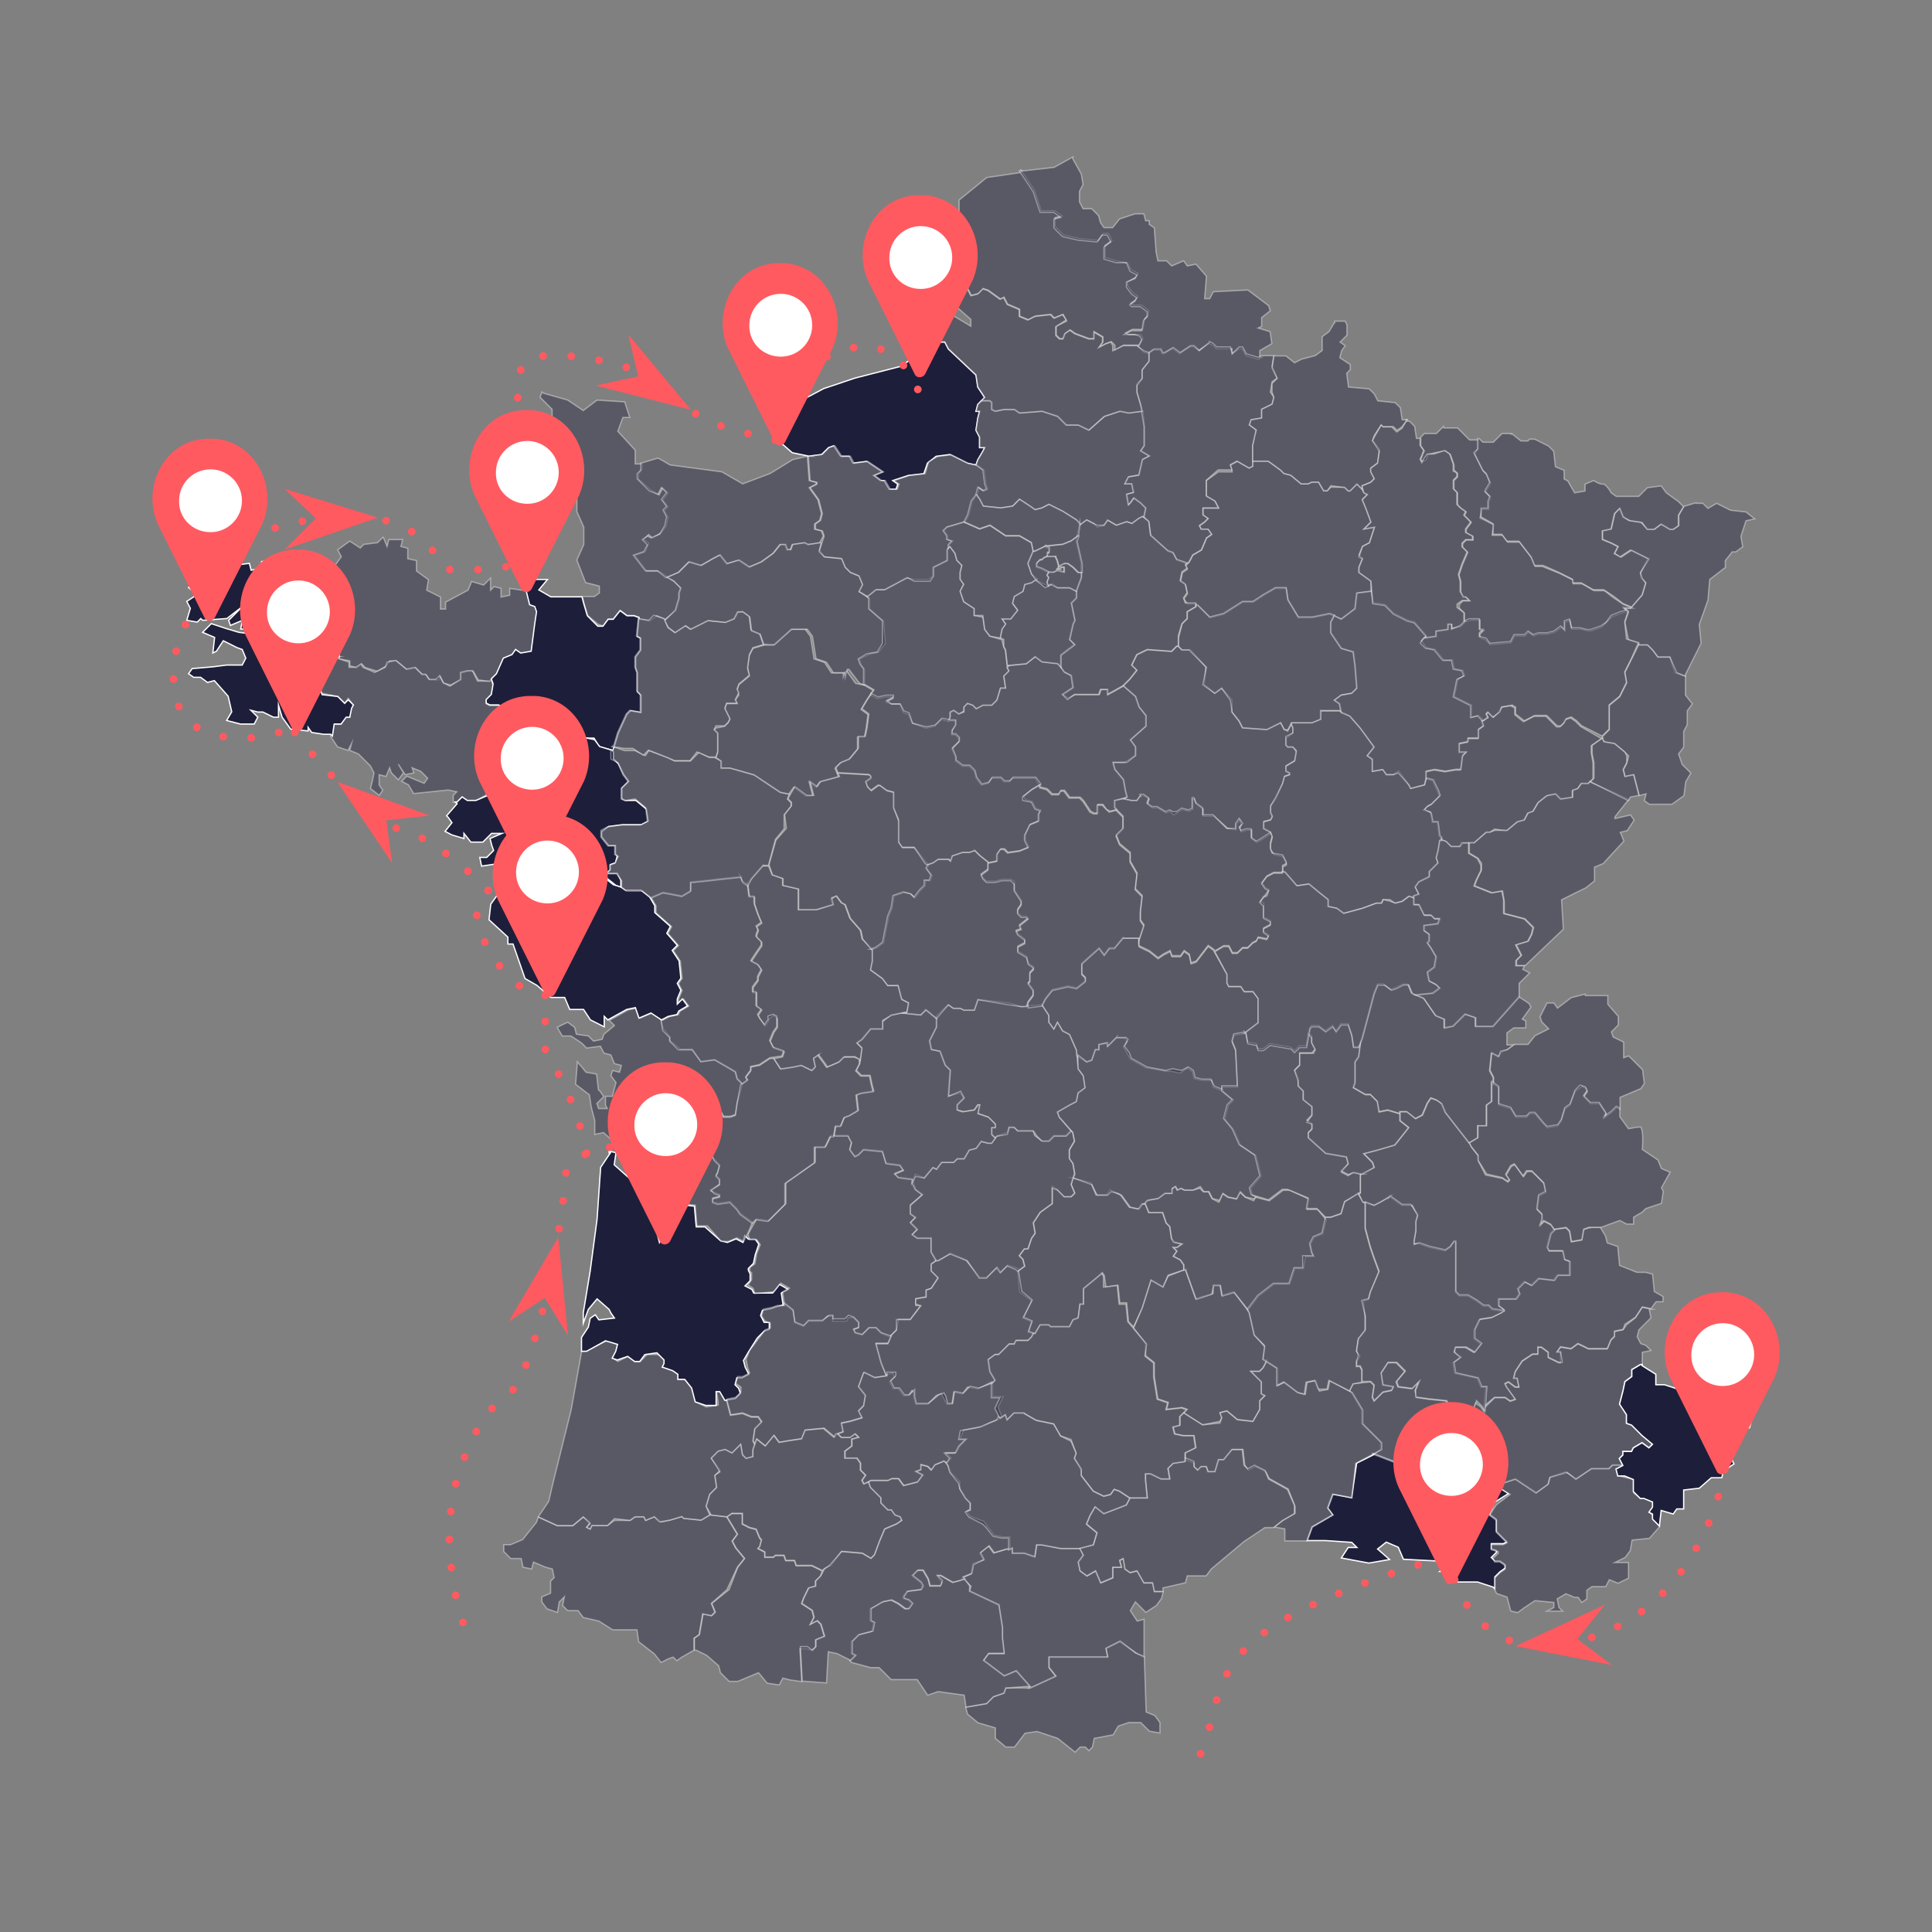 <?xml version="1.0" encoding="UTF-8"?> <svg xmlns="http://www.w3.org/2000/svg" id="Layer_1" version="1.1" viewBox="0 0 756.2 756.2"><rect x="0" y="0" width="756.2" height="756.2" fill="#808080" stroke="none"/><defs><style> .st0 { fill: none; stroke: #ff5a60; stroke-dasharray: 0 0 0 11; stroke-linecap: round; stroke-linejoin: round; stroke-width: 3px; } .st1, .st2 { fill: #1d1e3a; stroke: #fff; stroke-miterlimit: 10; stroke-width: .5px; } .st2 { isolation: isolate; opacity: .4; } .st3 { fill: #fff; } .st4 { fill: #ff5a60; } </style></defs><path id="dep_13" class="st1" d="M537.8,569.3l-6.8,3.4-2,13.5-7.4-1.4-2,5.4,2,2.7-8.1,4.7-2,5.4h7.4l10.2.7,2,2h-3.4l-2.7,4.1,10.8,2,8.1-1.4-4.7-4.1,3.4-2.7,4.7,2,2,4.7,13.5.7,4.1-2,.7,2.7-4.1,3.4h5.4l-.7,2.7-1.4,1.4h11.5l6.1,2,.7.7v-4.7l2-2,2-1.4v-1.4l-2-1.4h-2l-1.4-1.4,2-2v-.7l-2-.7v-2h4.7l1.4-.7-4.1-4.1v-4.7l-2.7-2,2-4.7,5.4-3.4-4.1-2.7-2.7,2-6.8,2-4.7-.7-10.2-4.1h-5.4l-4.7-2-2-2.7-3.4-4.1-8.8-3.4h-.7.7l.2.4Z"></path><path id="dep_84" class="st2" d="M546.6,533.4h-3.4l-2.7,4.1.7,4.7,4.1.7-.7,1.4-3.4.7-3.4,3.4-.7-1.4.7-4.7-1.4-1.4-6.8.7-1.4,2.7.7.7,4.1,6.8v5.4l7.4,7.4v2.7l-2.7,2,8.8,3.4,3.4,4.1,2,2.7,4.7,2h6.1l9.5,4.1,5.4.7,6.1-2,2.7-2,.7-1.4-4.7-6.1h-6.1v-2l2-2v-2.7l-4.1-2-.7-3.4,2.7-1.4v-2.7l-2.7-.7-.7-3.4h-2l-4.1-3.4-.7-2.7-6.8-.7-4.7-.7-.7-2.7,1.4-3.4-2.7,2.7-5.4-.7-.7-2,3.4-4.1-3.4-3.4h.2Z"></path><path id="dep_83" class="st2" d="M635.3,573.3h-4.1l-1.4,1.4h-6.8l-6.1,4.1-4.1-2.7-6.1,2-.7,2.7-4.7,3.4-8.1-5.4-6.1,2-.7,1.4,4.7,2.7-5.4,4.1-2.7,4.1,2.7,2v4.7l4.1,4.1-1.4.7h-4.7v2l2.7.7v.7l-2,2,.7,1.4h2l2,1.4v1.4l-2,1.4-2,2v4.7l.7,1.4,4.1,1.4,1.4,5.4,2.7.7,2.7-2,4.1-2.7,7.4.7v2l-2.7,1.4h6.1l-1.4-1.4-.7-3.4,3.4-2,3.4,1.4h1.4l1.4,2,2-1.4v-3.4l2-1.4h5.4l1.4-2.7,3.4,1.4,4.1-2v-6.1h-5.4l4.1-2,2-2.7.7-4.1,6.8-.7,4.1-4.7-2.7-2.7v-1.4l-1.4-1.4,1.4-1.4v-2.7l-3.4-1.4h-1.4l-2.7-2v-5.4l-3.4-.7-2.7-.7-.7-2.7,2.7-1.4v-.2h0Z"></path><path id="dep_04" class="st2" d="M642.8,511.7l-2.7,4.1-3.4,2.7-1.4,2-3.4.7v2l-1.4,1.4-1.4,3.4h-7.4l-4.1-2-2.7,2-4.1-.7-1.4,2h1.4v4.1h-.7l-4.1-2v-2l-2.7-2h-1.4v2.7h-2l-4.1,2.7-2.7,4.1-.7,2.7h1.4l.7,3.4h-1.4l-2.7-2-1.4.7.7,1.4,3.4,4.7-2,.7-2-1.4h-4.1l-4.1,4.1v1.4l-1.4-2-2-1.4-1.4,3.4-2,2h-1.4l.7,3.4,2.7.7v2.7l-2.7,1.4.7,3.4,4.1,2v2.7l-2,2v2h5.4l5.4,6.1,6.1-2,8.1,5.4,4.7-3.4.7-2.7,6.8-2,3.4,2.7,6.1-4.1h6.8l1.4-1.4h4.1l-1.4-2.7,1.4-1.4v-1.4h3.4l.7-1.4,3.4-2,2.7,2,1.4-1.4-4.1-3.4-4.1-4.1-2-.7v-3.4l-2.7-4.1,1.4-5.4.7-3.4,2.7-2v-2.7l3.4-2h.7v-4.7l3.4-.7-2-2-2-.7-1.4-2.7.7-2.7,4.7-4.7-.7-3.4h.7l-3.4-.7h0Z"></path><path id="dep_06" class="st1" d="M642.8,534.1h-.7l-3.4,2v2.7l-2.7,2-.7,3.4-1.4,5.4,2.7,4.1v3.4l2,.7,4.1,4.1,4.1,3.4-1.4,1.4-2.7-2-3.4,2-.7,1.4h-3.4v1.4l-1.4,1.4,1.4,2.7-2.7,1.4.7,2.7h2.7l3.4,1.4v4.7l2.7,2.7h1.4l3.4,1.4v2l-1.4,2,1.4.7v2l2.7,2.7.7-6.1,4.7,1.4,1.4-2h2.7v-7.4l6.1-.7,4.7-4.1h4.1l.7-2.7,4.1-2.7-2.7-5.4,4.1-3.4-.7-3.4,5.4-2,1.4-5.4-.7-3.4-1.4-2-1.4-3.4h-3.4l-11.5,4.1h-3.4l-6.8-4.7-6.1-2h-3.4v-4.1l-5.4-3.4v-.4h.1Z"></path><path id="dep_05" class="st2" d="M621.8,480.6l-2,.7-.7,4.1-4.1.7-.7-4.1-1.4-1.4-4.7.7-1.4,1.4-1.4,5.4.7,1.4h5.4l.7,3.4,2,.7v5.4h-4.7l-1.4,2-6.1-.7-2.7,2.7-2.7-1.4-2.7,2.7.7,2-1.4,2h-6.8v2.7l2,1.4-.7,1.4-4.1,2-4.7.7-2,4.1v3.4l2.7,2-2.7,3.4-3.4-2h-4.1v2l2,2-2.7,2,.7,4.1,8.8,2,1.4,3.4h2l-.7,7.4,4.1-3.4h4.1l2,1.4,2-.7-3.4-4.7-.7-1.4,1.4-.7,2.7,2h1.4l-.7-3.4h-1.4l.7-2.7,2.7-4.1,4.1-2.7h2v-2.7h1.4l2.7,2v2l4.1,2h1.4l-.7-4.1h-1.4l1.4-2,4.1.7,2.7-2,4.1,2h7.4l1.4-3.4,1.4-1.4v-2l3.4-.7.7-2,4.1-2.7,2.7-4.1,3.4.7,2-2.7h2.7v-2l-3.4-2-.7-6.8-2.7-.7h-3.4l-6.8-2.7-.7-7.4-4.1-1.4-.7-2.7-2-3.4h-4.7v.2h.1Z"></path><path id="dep_48" class="st2" d="M464,496.8l-6.8,2.7-2,4.1-4.7-2.7-3.4,10.8-3.4,8.1,4.7,6.1v4.7l3.4,2.7v5.4l1.4,8.8,4.1,1.4-.7,2.7,6.1-.7,2,.7-1.4,1.4,7.4,4.7,6.8-1.4.7-1.4-.7-2,2.7-.7,4.1,3.4,6.1.7,2.7-4.7v-3.4l2-2-1.4-.7v-4.7l-4.1-4.1h3.4l1.4-1.4,1.4-2.7-1.4-.7.7-4.7-4.1-4.7-2-8.8-6.1-8.1-4.7,1.4-.7-4.1h-2.7v3.4l-6.8,2-4.1-11.5h0Z"></path><path id="dep_03" class="st2" d="M439.6,366.8l-3.4,4.1h-2l-2,2.7-2-2.7-6.8,6.1v4.1l1.4,1.4v1.4l-3.4,2.7-3.4-.7-6.1,1.4-2.7,3.4-1.4,2.7,2.7,4.1v2.7l2,2.7,1.4-2.7,2,3.4,2.7,1.4,2.7,6.1v2l4.1,2.7,2-.7,1.4-4.1h1.4v-2l2.7-.7.7,1.4,3.4-3.4h3.4l.7,1.4-1.4,2,2,3.4.7,1.4,6.1,3.4,8.1,1.4h2l3.4.7,2.7-2,2,1.4.7,2.7,2.7.7h4.1l.7,2.7,3.4,1.4v-1.4h6.1l-.7-14.2-1.4-3.4.7-2.7,4.1-.7,5.4-4.1v-9.5l-2-2.7h-3.4l-1.4-2h-4.7l-.7-1.4v-3.4l-5.4-9.5-2-1.4-4.7,6.1-2,.7-.7-3.4-2-1.4-1.4,2h-3.4l-.7-2-2.7,1.4-2,1.4-3.4-2.7-4.1-2v-3.4h-6.1v-.4h0Z"></path><path id="dep_30" class="st2" d="M495.8,532.7l-1.4,2.7-1.4,1.4h-3.4l4.1,4.1v4.7l1.4.7-2,2v3.4l-2.7,4.7-6.1-.7-4.1-3.4-2.7.7.7,2-.7,2-6.8.7-7.4-4.7-1.4,1.4v3.4l-2.7.7.7,2.7,3.4.7h4.1l.7,4.7-4.1,2v2.7l3.4,1.4v1.4l1.4,1.4,1.4-1.4h2l.7,2h2.7l1.4-4.7h2l3.4-4.1h4.1l.7,6.1,1.4,2,2.7-1.4,4.1,2,1.4,2.7,7.4,4.1,2.7,6.8v2.7l-4.7,2.7-3.4,2.7,4.1.7v4.7h8.8l2-5.4,8.1-4.7-2-2.7,2-5.4,7.4,1.4,1.4-13.5,10.2-5.4v-2.7l-7.4-7.4v-5.4l-4.1-6.8-8.8-4.7-.7,3.4-3.4.7-1.4-4.1-3.4.7-.7,4.7-2.7-.7-5.4-4.1-2.7,1.4v-6.8l-4.1-2.7-.2-.2h0Z"></path><path id="dep_11" class="st2" d="M405.8,604.5l-.7,4.7-4.1-1.4h-4.7v-2l-2.7.7-4.7,1.4-2-2.7-3.4,2.7,1.4,2.7-4.1,1.4-.7,4.1-3.4,1.4,3.4,3.4-.7,2,11.5,5.4,1.4,8.8v4.1l.7,6.1h-6.1l-2,2.7,8.1,6.1,4.7-2,5.4,6.1-.7.7h.7l10.2-4.7-2.7-3.4v-4.1h23l-.7-3.4,5.4-2.7,6.8,4.7,2.7,1.4v-14.9l-2.7.7-2.7-4.1,2-3.4,4.1,4.1,4.1-2.7,2-2.7.7-2.7h-3.4l-.7-3.4h-3.4l-2.7-4.7-2.7.7-2-1.4-.7-4.1-1.4.7.7,2.7h-3.4v4.1l-4.7,2-2-4.7-3.4,2-2.7-2-.7-3.4,2-2.7-1.4-2.7h-7.4l-7.4-1.4h-2v-.2h0Z"></path><path id="dep_34" class="st2" d="M482.3,567.2l-3.4,4.1h-2l-1.4,4.7h-2.7l-.7-2h-2l-1.4,1.4-1.4-1.4v-2l-3.4-1.4v1.4l-4.7.7-2,2,.7,4.1h-3.4l-4.1-2h-2v2.7l.7,6.8h-6.8l-1.4,2.7-8.8,3.4-3.4-2.7-2,3.4-1.4,3.4,4.1,3.4-1.4,4.7-5.4,1.4,1.4,2.7-2,2.7.7,3.4,2.7,2,3.4-2,2,4.7,4.7-2v-4.1h3.4l-.7-2.7,1.4-.7.7,4.1,2,1.4,2.7-.7,2.7,4.7h3.4l.7,3.4h3.4v-1.4l8.8-2,.7-2.7h7.4l2-2.7,12.9-10.8,8.1-5.4h3.4l3.4-2.7,4.7-2.7v-3.4l-2.7-6.1-7.4-4.1-1.4-3.4-4.1-2-2.7,1.4-1.4-1.4-.7-6.1h-4.1l.2-.2h0Z"></path><path id="dep_66" class="st2" d="M438.3,642.4l-5.4,2.7.7,3.4h-23v4.1l2.7,3.4-10.2,4.7h-9.5l-.7,2-4.1,1.4-2.7,2.7-8.1,1.4.7,2.7,4.1,3.4,6.8,2v4.1l4.1,3.4h3.4l4.1-5.4,4.7-.7,8.1,2.7,6.8,5.4,2-2h2l1.4,1.4,1.4-1.4.7-3.4,7.4-1.4,2-3.4,4.1-1.4h4.7l3.4,3.4,4.1.7v-4.1l-2-2.7-3.4-1.4-.7-21.7-3.4-1.4-6.1-4.7h0Z"></path><path id="dep_15" class="st2" d="M420,460.9l-.7,2.7,1.4,3.4-1.4,1.4h-2.7l-2.7-2.7-2-1.4v6.8l-4.7,3.4-2.7,4.1.7,4.1-1.4,2-1.4,4.1h-1.4l-2,2.7,1.4,1.4.7,2.7-2.7,2,.7,8.1,4.7,3.4-3.4,6.8,3.4,1.4-1.4,4.1,2.7.7,2-3.4h3.4l.7.7h7.4l1.4-2.7,2-.7.7-5.4h1.4v-6.1l7.4-6.1.7.7.7,4.7,4.7-.7.7,6.8h2.7l.7,7.4,2,2,3.4-7.4,3.4-10.8,4.7,2.7,2-4.7,6.1-2v-2l-1.4-2-2.7-1.4,1.4-2-1.4-1.4h1.4l2-1.4-2.7-.7-1.4-1.4-.7-4.7-1.4-1.4-1.4-4.1h-5.4l-1.4-3.4h-1.4l-1.4,2-3.4-.7-3.4-4.7-1.4-.7-2.7-1.4-1.4,2h-4.1l-2-4.7-7.4-2h.4Z"></path><path id="dep_43" class="st2" d="M459.9,464.3l-1.4,1.4v1.4h-2.7l-2.7,2-4.1.7-1.4,1.4h.7l1.4,3.4h5.4l1.4,4.1,1.4,1.4.7,4.7.7,1.4,3.4.7-2,1.4h-1.4l1.4,1.4-1.4,2,2.7,1.4,1.4,2v2h.7l4.1,11.5,6.1-2,.7-3.4h2.7l.7,4.1,4.7-1.4,5.4,6.8,4.1-5.4,6.1-4.7h6.1l2-6.1h3.4l.7-4.7h3.4l-.7-1.4-.7-3.4,1.4-2.7,3.4-1.4,1.4-5.4-3.4-4.1h-4.1l.7-4.1-7.4-3.4h-2.7l-5.4,4.1-5.4-1.4-.7,1.4-3.4-1.4-2-2-1.4,2.7-3.4-.7-2-1.4-1.4,3.4-2.7-1.4-1.4-2.7h-2l-1.4-1.4-2.7.7h-3.4l-1.4-.7-1.4.7-.7-1.4h0Z"></path><path id="dep_63" class="st2" d="M436.9,406.1l-3.4,3.4v-1.4l-3.4.7v2h-1.4l-1.4,4.1-2,.7-3.4-2.7v5.4l2,2.7.7,4.7-2.7,2-.7,3.4-2.7,1.4-4.7,2.7.7,2,5.4,6.1.7,3.4-2,3.4v3.4l1.4,2,.7,4.1-.7,1.4,7.4,2.7,2,4.1h4.1l1.4-1.4,2.7.7,1.4.7,3.4,4.7,3.4.7,1.4-2h.7l1.4-1.4,4.1-.7,2.7-2h2.7v-2l1.4-.7.7,1.4,1.4-.7,1.4.7h3.4l2.7-1.4,1.4,2h2l1.4,2.7,2.7.7,1.4-2.7,2,1.4,3.4.7,1.4-2.7,2,2,3.4.7.7-.7-1.4-.7-.7-2.7,4.1-4.7-2-8.1-6.1-4.1-2.7-6.1-3.4-4.1,1.4-5.4,2-2-4.1-3.4v-.7l-3.4-1.4-1.4-2.7h-3.4l-2.7-.7-.7-2.7-2-1.4-2.7,1.4-3.4-.7-2.7.7-7.4-1.4-6.1-3.4-.7-2-2-2.7,1.4-2.7-.7-.7h-3.9Z"></path><path id="dep_65" class="st2" d="M286.6,592.3l-2,1.4,4.1,6.8-2,2.7,1.4,2.7,3.4,4.1-2.7,3.4-3.4,8.8-6.8,5.4,1.4,3.4-1.4,1.4-3.4-.7-1.4,8.1-2,1.4v4.7h.7l4.1,2,4.7,4.1.7,2.7,3.4,3.4h3.4l8.1-3.4,3.4,4.1,4.7.7,1.4-2.7,2.7.7,4.7.7-.7-12.9h2.7l2,.7,1.4-1.4v-2.7l3.4-1.4-1.4-4.7-1.4-1.4-2.7,1.4,1.4-2.7-.7-2.7-4.1-2.7.7-2,2-4.1,2.7-.7v-2l2-2,.7-2-4.1-2h-6.1l-.7-2h-3.4l-.7-2h-3.4l-.7.7h-3.4v-2l-2.7-1.4.7-.7.7-2.7-.7-.7-1.4-3.4-2.7-.7-2.7-1.4v-4.1h-4.1l.2-.2h0Z"></path><path id="dep_64" class="st2" d="M277.8,593l-3.4,2-6.8-.7-.7-.7-4.7,1.4-3.4.7-2.7-2-3.4,1.4-.7-1.4h-3.4l-2,1.4h-6.1l-2.7,2h-6.1l-.7,1.4-1.4-.7,1.4-2-2.7-2-4.1,3.4h-6.1l-7.4-3.4-.7,2-5.4,6.8-4.7,2h-2.7v2.7l2.7,2.7h4.1l.7,3.4,3.4.7.7-2.7,4.7,2,2.7.7.7,3.4-1.4,1.4v4.7l-3.4,1.4v2l2,2.7,4.1,1.4.7-4.1,2-2-.7,3.4,2,2h4.1l2,2.7,6.1,1.4,5.4,3.4h9.5l.7,4.7,6.1,4.7,2.7,3.4,2.7-1.4,2-.7,1.4,1.4,2-1.4,4.7-2.7v-4.7l2-1.4,1.4-8.1,3.4.7,1.4-1.4-1.4-3.4,6.1-5.4,4.1-8.8,2.7-3.4-3.4-4.1-1.4-2.7,2-2.7-4.1-6.8-6.1-.7h-.7.2Z"></path><path id="dep_40" class="st2" d="M237.8,524.6l-8.1,4.1h-2l-4.1,23-5.4,21.7-2,8.1-1.4,6.1-4.1,6.1,7.4,3.4h6.1l4.1-3.4,2.7,2.7-1.4,1.4,1.4.7.7-1.4h6.1l2.7-2.7,6.1.7,2-1.4h3.4l.7,1.4,3.4-1.4,2,2,4.1-.7,4.7-1.4.7.7,6.8.7,3.4-2-1.4-3.4,1.4-4.7,2.7-2.7-.7-4.7,2-2-3.4-4.7,2.7-2.7,2.7-.7,2.7,1.4,3.4-3.4.7,4.1,1.4,1.4,2.7-.7v-2.7l.7-2-.7-1.4.7-4.7,2.7-2.7-1.4-2h-2.7l-3.4-1.4-4.7.7-1.4-5.4-2.7-4.1h-1.4l.7,4.1v1.4l-4.7.7-4.1-2-1.4-5.4-2.7-3.4h-2l-.7-2-2-1.4-4.1-1.4,1.4-1.4v-1.4l-1.4-1.4-2-.7h-4.1l-2.7,2.7h-2l-2.7-2-4.1,2-2-1.4,1.4-2,.7-3.4-4.1-1.4h0Z"></path><path id="dep_33" class="st1" d="M239.2,450.8l-4.1,6.1-1.4,20.3-2.7,20.3-2.7,16.3v4.1l2-5.4,3.4-4.1,4.7,4.1.7,1.4,1.4,2-6.1.7-1.4-2-2,1.4-.7,3.4-2.7,4.1v5.4h2l7.4-4.1,4.7,1.4-.7,2.7-1.4,2.7,2,.7,4.1-1.4,2.7,2h2l2-2.7,4.7-.7,1.4,1.4,1.4,1.4v1.4l-.7,1.4,4.1,1.4,2,1.4v2h2.7l2.7,3.4,1.4,5.4,4.1,1.4h4.1v-5.4h1.4l2,3.4,4.1-.7,2-2-.7-2-1.4-1.4.7-2.7h2l2.7-1.4-1.4-2.7-.7-2.7,2-3.4,3.4-5.4,2.7-2.7,2-.7v-2.7h-2l-1.4-2.7.7-2,3.4-.7,2-.7,2.7-.7-.7-4.7,2.7-1.4-3.4-2-2.7,3.4h-7.4l-.7-1.4-2.7-1.4,2-2v-2.7l-.7-1.4v-.7l2-2,.7-3.4,1.4-4.1-1.4-2h-2.7l-1.4-1.4-.7,2.7-2.7-1.4-3.4,1.4-2.7-.7-6.1-5.4h-3.4l-.7-8.1-6.8-.7v-3.4l-1.4.7h-6.8v2l2,6.8v7.4l-.7,1.4-1.4-5.4-3.4-13.5-12.9-11.5.7-4.7-2.7-.7v.7l.8-.4h0Z"></path><path id="dep_24" class="st2" d="M325.2,444.7l-2,4.1h-4.1v6.1l-11.5,8.1v8.1l-4.7,4.7-2,2-4.7-.7-2.7,4.7-.7,1.4.7,2h2.7l1.4,2-1.4,3.4-.7,4.1-2,1.4v1.4l.7.7v2.7l-1.4,2,2,1.4.7,2,7.4-.7,2.7-3.4,3.4,2-2.7,1.4.7,4.7,3.4,2.7.7,4.7,3.4,1.4,2-2h5.4l2-2h2v2h5.4l.7-1.4h2l2,2v2l-2,.7.7,1.4,2.7.7,2.7-2.7h2.7l2,2,3.4,1.4.7-.7,2-2,.7-4.1h4.7l4.1-5.4h-2v-2.7l4.1-.7v-2.7l2-.7,2.7-4.1-2.7-2.7v-2.7l2-1.4-2-3.4v-5.4h-5.4l-2-1.4,2-2-2.7-2.7,2-2-2-1.4v-3.4l4.7-4.1-2.7-2-1.4-4.1-5.4-.7-1.4-1.4,3.4-1.4-1.4-2-5.4-.7-1.4-4.7-7.4-.7-2,2-1.4.7-2-2.7.7-2.7-1.4-2.7h-6.8v.3h0Z"></path><path id="dep_47" class="st2" d="M306.9,511h-2.7l-2,.7-3.4.7-.7,2.7,1.4,2,2,.7v2l-2,.7-2,2.7-4.1,5.4-1.4,3.4.7,3.4.7,2-2.7,1.4h-2l-.7,2.7,2,1.4v2l-2,2-3.4.7v.7l1.4,5.4,4.7-.7,3.4,1.4h2.7l1.4,2-2.7,2.7-.7,4.7.7,1.4.7-2,3.4,2.7,3.4-4.1,2,2.7,4.1-.7,4.7-.7,1.4-3.4,7.4-.7,4.1,3.4,1.4-1.4,2-.7-.7-3.4,3.4-.7,4.7-1.4-1.4-2.7,2-2,.7-4.1-2.7-3.4,2-5.4,4.1,2,4.7-.7-2-5.4-2-7.4h4.7l1.4-2.7-4.1-1.4-2-2h-2.7l-2.7,2.7-2.7-.7-.7-1.4,2-.7v-2l-2-2-2-.7-1.4,1.4h-4.7v-1.4h-1.4l-2.7,2h-5.4l-2,2-3.4-1.4-.7-4.7-3.4-2.7v1h0Z"></path><path id="dep_46" class="st2" d="M371.9,490.7l-4.7,2.7h-.7l-2,1.4v2.7l2.7,2.7-2.7,4.1-2,.7v2.7l-4.1.7v2l2,.7-4.1,5.4h-5.4v4.1l-2,2-1.4,3.4h-4.7l2,7.4,2,4.7,2.7-.7.7,1.4-2,2,1.4,2.7h2l2,2.7h2l1.4-2,.7.7v2l.7,2.7h4.7l3.4-3.4,2-.7.7,1.4,1.4,2.7h2l.7-4.7,3.4.7,2-2.7,4.1.7,5.4-2.7v.7l1.4-1.4-2-3.4-.7-4.7,2.7-2h1.4l4.1-4.1h2l.7-1.4h4.7l1.4-1.4.7-1.4-2-.7,1.4-4.1-3.4-1.4,3.4-6.8-4.1-3.4-1.4-8.8-4.1-1.4-2.7,2.7-1.4-2-4.1,4.1h-2.7l-5.4-6.8-6.1-2.7v.2h-.1Z"></path><path id="dep_09" class="st2" d="M359,614.6l-1.4,1.4-.7.7,3.4,2.7.7,1.4-.7,1.4-5.4.7-1.4,2v.7l2,.7,1.4,1.4-1.4,2h-1.4l-2.7-2-2.7-1.4-3.4.7-4.7,2.7v4.7l1.4.7-.7,3.4-5.4,1.4-2.7,2.7v4.7l1.4.7-2,2,.7.7,7.4,2h3.4l4.7,4.7h10.2l4.1,6.1,4.1-1.4,10.2,1.4.7,4.7,8.1-1.4,2.7-2.7,4.1-1.4.7-2,9.5-.7-5.4-6.1-4.7,2-8.1-6.1,2-2.7h6.1l-.7-6.1v-4.1l-1.4-8.8-11.5-5.4v-2l-2-2.7-2,.7-2.7.7-4.7-2.7h-1.4l2,2.7-.7,1.4h-4.1l-.7-2.7-2-3.4h-2.2,0Z"></path><path id="dep_32" class="st2" d="M322.5,559.1l-7.4.7-1.4,3.4-4.7.7-4.1.7-2-2.7-3.4,4.1-3.4-2.7-1.4,4.1v2.7l-2.7.7-1.4-1.4-.7-4.1-3.4,3.4-2.7-1.4-2.7.7-2.7,2.7,3.4,5.4-2,1.4.7,4.7-2.7,2.7-1.4,4.7,2,3.4,6.1.7,2-1.4h4.1v4.1l2.7,1.4,2.7.7,1.4,3.4.7.7-.7,2.7-.7.7,2.7,1.4v2h3.4l.7-.7h3.4l.7,2h3.4l.7,2h6.1l4.1,2,.7-.7,2.7-1.4,4.1-5.4,8.1.7,3.4,2,1.4-1.4,2-5.4,2-4.7,4.7-2,2-1.4-.7-1.4-2-.7-1.4-2h-1.4l-2.7-2.7v-2l-4.1-4.1-.7-2-2,.7-.7-1.4,1.4-2-2-2v-2.7l-1.4-2h-4.7v-2.7l2.7-2v-2.7l2.7-.7-1.4-1.4-2,1.4h-3.4l-1.4-1.4h-.7l-.7,1.4-4.1-3.4h.2Z"></path><path id="dep_31" class="st2" d="M369.2,572l-3.4,1.4-1.4,2-1.4-1.4-2.7-.7v2l-2,.7,2.7,1.4-2,2.7-5.4,1.4-2-2.7h-2.7l-1.4.7h-6.8l-.7.7.7,2,4.1,4.1v2l2.7,2.7h1.4l1.4,2,2,.7.7,1.4-2,1.4-4.7,2-2,4.7-2,5.4-1.4,1.4-3.4-2-8.1-.7-4.7,5.4-2,1.4-1.4,2.7-2,2v2l-2.7.7-2,4.1-.7,2,4.1,2.7.7,2.7-1.4,2.7,2.7-1.4,1.4,1.4,1.4,4.7-3.4,1.4v2.7l-1.4,1.4-2-1.4h-2.7l.7,13.5,9.5.7.7-12.2,3.4.7,5.4,2.7,2-2-1.4-.7v-4.7l2.7-2.7,5.4-1.4.7-3.4-1.4-.7v-4.7l4.7-2.7,3.4-.7,2.7,1.4,2.7,2h1.4l1.4-2-1.4-1.4-2-.7v-.7l1.4-2,5.4-.7.7-1.4-.7-1.4-3.4-2.7.7-.7,1.4-1.4h2l2,3.4.7,2.7h4.1l.7-2-2-2h1.4l4.7,2.7,2.7-.7,2-.7-.7-.7,3.4-1.4.7-3.4,4.1-2-1.4-2.7,3.4-2.7,2,2.7,4.7-1.4h1.4v-4.7h-2.7l-3.4-.7-2.7-3.4-1.4-2-5.4-2-1.4-2,1.4-.7v-2.7l-1.4-1.4-2.7-4.1v-2.7l-.7-.7-2.7-2.7-1.4-3.4-1.4-1.4-.2.3h0Z"></path><path id="dep_82" class="st2" d="M338,537.4l-2,5.4,2.7,3.4-.7,4.1-2,2,1.4,2.7-4.7,1.4-3.4.7.7,3.4-2,.7,1.4,1.4h3.4l2-1.4,1.4,1.4-2.7.7v2.7l-2.7,2v2.7h4.7l1.4,2v2.7l2,2-1.4,2,.7,1.4,2.7-1.4h6.8l1.4-.7h2.7l2,2.7,5.4-1.4,2-2.7-2.7-1.4,2-.7v-2l2.7.7,1.4,1.4,1.4-2,3.4-1.4,1.4.7,1.4-2-2-2h4.1l1.4-2.7,2.7-2.7h-2.7l1.4-3.4,7.4-1.4,2.7-1.4,3.4-1.4,1.4-1.4-1.4-3.4,2-4.1h-4.1v-5.4l-5.4,2-3.4-.7-2.7,2.7-3.4-.7-.7,4.7h-2l-.7-2.7-.7-1.4-2,.7-4.1,3.4h-4.7l-.7-2.7v-2.7l-2,2h-2l-2-2.7h-2l-1.4-2.7,2-2v-1.4h-3.4v1.4l-4.7.7-4.1-2-.4.2h0Z"></path><path id="dep_12" class="st2" d="M431.5,498.2l-7.4,6.1v6.1h-1.4l-.7,5.4-2,.7-1.4,2.7h-7.4l-.7-.7h-3.4l-2,3.4h-.7l-.7,1.4-1.4,1.4h-4.7l-.7,1.4h-2l-4.1,4.1h-1.4l-2.7,2,.7,4.7,2,3.4-1.4,1.4v5.4h3.4l-2,4.1,2,4.1,2-1.4.7,2,2.7-2.7h4.1l4.7,2.7,6.8,1.4,2.7,4.7,4.1,1.4,2,5.4-.7,2,2.7,4.7v2l4.7,6.1,4.1,2,2.7-.7,1.4-2,2,.7,4.1,2.7h6.8l-.7-7.4v-2h2l4.1,2h3.4l-.7-4.1,2-2,4.7-.7v-3.4l4.1-2-.7-4.7h-4.1l-3.4-.7-.7-2.7,2.7-.7v-3.4l2.7-2.7-2-.7-6.1.7.7-2.7-4.1-1.4-1.4-8.8v-5.4l-3.4-2.7.7-4.7-7.4-8.8-.7-6.8h-2.7l-.7-7.4-5.4.7v-4.1l-.7-1.4h.3Z"></path><path id="dep_81" class="st2" d="M401,553h-4.1l-2.7,2.7-.7-2-2,1.4-.7-.7-.7,1.4-3.4,1.4-3.4,1.4-7.4,1.4-.7,3.4h2.7l-2.7,2.7-1.4,2.7h-4.1l2,2-1.4,2,.7.7.7,2.7,2.7,3.4.7.7.7,2.7,2,3.4,2,2v2.7l-2,.7,1.4,2,5.4,2.7,1.4,1.4,2.7,3.4,3.4.7h2.7v4.7l1.4-.7v2h4.7l4.1,1.4.7-4.7h2l7.4,1.4h7.4l5.4-1.4,1.4-4.7-4.1-3.4,1.4-3.4,2-3.4,3.4,2.7,8.8-3.4,1.4-2.7-4.1-2.7-2-.7-1.4,2-2.7.7-4.1-2-4.7-6.1v-2.7l-2.7-4.1.7-2-2-4.7-4.1-2-2.7-4.7-6.8-1.4-4.7-2.7v-.3h0Z"></path><path id="dep_01" class="st2" d="M541.9,385.1h-2.7l-1.4,3.4-4.7,17.6-.7,2-.7,5.4-1.4,2v8.1l-.7,2,4.7,2.7h2l2.7,2.7.7,4.1,3.4-.7,4.7,1.4v-.7h2.7l3.4,2.7,2.7-1.4,2-4.7,1.4-2,2,.7,2,1.4,1.4,3.4,9.5,12.2,3.4-2v-4.7h3.4v-8.1l2-1.4v-7.4l.7.7v-2.7l-1.4-2.7.7-6.8,2.7,1.4,1.4-2,2-.7,2.7-2h-2.7v-4.7l2.7-2h4.7v-2.7l-1.4-.7,3.4-4.7-.7-1.4-4.1-2.7-10.2,11.5h-6.8v-3.4l-4.1-1.4-4.7,4.7-3.4.7v-3.4l-3.4-1.4-4.7-6.8-4.7-2-1.4-3.4h-2l-2.7,1.4-2,.7-2.7-2,.3-.2h0Z"></path><path id="dep_38" class="st2" d="M560.2,429.8l-1.4,2-2,4.7-2.7,1.4-3.4-2.7h-2.7v3.4l3.4,2.7-5.4,6.8-6.8,2-5.4,1.4,3.4,3.4.7,2-5.4,2.7v7.4h-.7l1.4,3.4,4.7,1.4,2.7-1.4,3.4-2,4.7,3.4h4.1l2,4.1-.7,2v4.1l-.7,4.1v.7h2l4.1,1.4,6.1,1.4,2-1.4,1.4-2h.7v19.6l1.4,1.4h3.4l3.4,2,2.7,2h2l1.4,1.4,4.7.7v-.7l-2-1.4v-2.7h6.8l1.4-2-.7-2,2.7-2.7,2.7,1.4,2.7-2.7,6.1.7,1.4-2h4.7v-5.4l-2-.7-.7-3.4h-5.4l-.7-1.4,1.4-5.4,1.4-1.4-1.4-2-2.7-1.4-1.4,1.4.7-2v-2l-2-2,.7-5.4,2.7-1.4-.7-3.4-4.7-4.7h-2l-1.4,2-3.4-4.7-1.4.7-2,3.4,1.4,2-.7.7-2-1.4-6.8-1.4-2.7-5.4v-2l-2.7-3.4-.7-1.4-9.5-12.2-1.4-3.4-2-1.4-2-.7-.2-.2h0Z"></path><path id="dep_74" class="st2" d="M620.4,389.1l-5.4,1.4-5.4,4.1-1.4-2h-2.7l-2.7,5.4.7,2,2.7,2.7-5.4,2.7-2.7,3.4h-5.4l-2.7,2-2.7.7-.7,2-2.7-1.4-.7,6.8,1.4,2.7v2.7l2,1.4v6.8l4.7,1.4,2,3.4h4.1l1.4-1.4h2l3.4,4.1,1.4,1.4,4.1-.7,1.4-2,1.4-4.7,2-1.4,2-5.4,2.7-2,1.4.7.7,1.4-1.4,2,2.7,2.7h3.4l2.7,4.1-.7,1.4,2.7-2,2-2,1.4.7v-4.7l8.1-3.4,1.4-2-.7-5.4-5.4-5.4-2,.7v-6.1l-4.1-2-.7-2,2.7-2.7v-3.4l-4.1-4.7v-3.4h-8.8v-.6h-.1Z"></path><path id="dep_42" class="st2" d="M487,404l-4.1.7-.7,2.7,1.4,3.4.7,14.2h-6.1v2l4.1,3.4-2,2-1.4,5.4,3.4,4.1,2.7,6.1,6.1,4.1,2,8.1-4.1,4.7.7,2.7,6.8,2,5.4-4.1h2l8.1,3.4-.7,4.1h4.1l3.4,3.4h2l4.1-1.4,1.4-4.7,6.1-3.4v-7.4h.7l-3.4-.7-2,1.4-2.7-1.4,2.7-3.4-.7-2.7-8.1-1.4-6.8-6.1v-2l1.4-1.4v-2l-2-1.4,2-2v-3.4l-3.4-2.7v-3.4l-2-2v-2.7l-1.4-3.4,2-2v-4.7h4.7l1.4-1.4-1.4-2.7v-2.7l-1.4-.7-.7,4.7h-2.7l-2,2-1.4-1.4-8.1-1.4-2.7,2h-2l-.7-2-3.4-.7-.7-3.4-.7-.7v.3h.1Z"></path><path id="dep_69" class="st2" d="M527.6,400.7h-2.7l-2,2.7-1.4-2-2.7,2-2.7-2h-2.7l-.7.7-.7,2.7,1.4,1.4v2l1.4,2.7-.7,1.4h-5.4v4.7l-2,2,1.4,4.1v2l2,2v3.4l3.4,2.7v3.4l-2,2.7,2,.7v2l-1.4,1.4v2l6.8,6.1,8.1,1.4.7,2.7-2.7,2.7,2.7,1.4,2-.7,3.4.7,4.7-2.7-.7-2-3.4-3.4,5.4-1.4,6.8-2,5.4-6.8-3.4-2.7v-2.7l-4.7-1.4-3.4.7-.7-4.1-2.7-2.7h-2l-4.7-2.7.7-2v-8.1l1.4-2,.7-5.4-.7,1.4h-2l-.7-4.7-1.4-4.1v-.2h0Z"></path><path id="dep_73" class="st2" d="M583.9,423.7v7.4l-2,1.4v8.1h-3.4v4.7l-3.4,2,.7,1.4,2.7,3.4v2l3.4,5.4,6.1,1.4,2,1.4.7-.7-1.4-2,2-3.4,1.4-.7,3.4,4.7,1.4-2h2l4.7,4.7.7,3.4-2.7,1.4-.7,5.4,2,2v2l-.7,2,1.4-1.4,2.7,1.4,1.4,2,4.7-.7,1.4,1.4.7,4.1,4.1-.7.7-4.1,2-.7h4.7l7.4-2.7,2.7,1.4h2.7v-2.7l3.4-2,1.4-1.4,6.1-2,.7-4.7-.7-1.4,3.4-6.1-3.4-1.4-1.4-3.4-6.1-4.1s.7-7.4-.7-8.8c-1.4,0-4.7.7-4.7.7l-3.4-4.7v-3.4l-1.4-.7-2,2-2.7,2,.7-1.4-2.7-4.1h-3.4l-2.7-2.7,1.4-2-.7-1.4-2-.7-2,2-2,5.4-2,1.4-1.4,4.7-1.4,2-4.1.7-1.4-1.4-3.4-4.1h-2l-1.4,1.4h-4.1l-2-3.4-4.7-1.4v-6.8l-2.7-2v.5h0Z"></path><path id="dep_07" class="st2" d="M531.7,467l-5.4,3.4-1.4,4.7-4.1,1.4h-2l-1.4,6.1-3.4,1.4-1.4,2.7.7,3.4.7,1.4h-4.1v4.7h-3.4l-2,6.1h-6.1l-6.1,4.7-4.1,5.4.7,1.4,2,8.8,4.1,4.1-.7,5.4,5.4,3.4v6.8l2.7-1.4,5.4,4.1,2.7.7.7-4.7,3.4-.7,1.4,3.4h3.4l.7-3.4,8.1,4.1,1.4-2.7,3.4-.7v-4.7l-.7-1.4h-1.4v-2l1.4-2-1.4-2,.7-4.7,2.7-3.4v-5.4l-.7-6.1,2-.7.7-2.7,2-4.7,1.4-3.4-2-5.4-1.4-4.1-2-7.4v-10.2h-.7l-2-3.4v-.3h0Z"></path><path id="dep_26" class="st2" d="M543.9,468.4l-3.4,2-2.7,1.4-3.4-1.4v10.2l2,7.4,1.4,4.1,2,5.4-1.4,3.4-2,4.7-.7,2.7-2.7.7,1.4,6.1v5.4l-2.7,3.4-.7,4.7.7,2-.7,2v2h1.4l.7,1.4v4.7h3.4l1.4,1.4-.7,4.7.7,1.4,3.4-3.4,3.4-.7.7-1.4-4.1-.7-.7-4.7,2.7-4.1h3.4l3.4,3.4-3.4,4.1.7,2,5.4.7,2.7-2.7-1.4,3.4v2.7l5.4.7,6.8.7,1.4,2.7,3.4,3.4h3.4l2-2,1.4-4.1,2,2,1.4,2,.7-9.5h-2l-1.4-3.4-8.8-2-.7-4.1,2.7-2-2.7-2,.7-2h4.1l3.4,2,2.7-3.4-2.7-2v-3.4l2-4.1,4.7-.7,4.1-2,.7-.7-4.7-.7-1.4-1.4h-2l-2.7-2-3.4-2h-3.4l-1.4-1.4v-19.6h-.7l-1.4,2-2,1.4-6.1-1.4-4.1-1.4-2,.7v-1.4l.7-4.1v-3.4l.7-2.7-2.7-4.1h-3.4l-4.7-3.4-.2.4h0Z"></path><path id="dep_17" class="st2" d="M249.3,394.6l-3.4.7-7.4,4.1,2,2-4.1,3.4-.7,2-3.4.7-2-2-4.7-.7-.7-2.7-2.7-2-4.1,2,2,3.4h3.4l4.1,2.7,2,2,5.4-.7,1.4,2.7,2.7.7,1.4,3.4,2.7.7-.7,2.7-2.7-.7-.7,2,2,2.7-1.4,5.4h-2.7v3.4l.7,1.4h-3.4l-.7-2,2.7-2.7-1.4-2-.7-.7-.7-6.1-4.1-.7-3.4-4.1-.7,8.8,5.4,4.1.7,4.7,1.4,5.4v5.4l3.4-.7,4.7,4.1,3.4,2,.7,2.7,2.7.7,7.4,7.4,2,8.8h6.8l1.4-1.4.7,3.4,6.1.7.7,8.1h4.1l5.4,6.1h2.7l3.4-1.4,2.7,1.4,2-4.1,1.4-3.4-4.7-3.4-1.4-2-2.7-2.7-4.7.7-2-.7v-1.4l2.7-.7v-.7l-2-.7-1.4-.7,3.4-2.7v-2l-1.4-1.4.7-1.4.7-2.7-2-2-1.4-2-2.7-3.4-2-.7,1.4-2.7h-.7l-.7-5.4-2-1.4,2.7-1.4h4.1l1.4-1.4h2.7l.7,1.4h2.7l2-.7.7-4.7,2-7.4-2-2-.7-2.7-3.4-2-4.7-2.7-5.4.7-3.4-4.7h-4.7l-4.1-3.4v-1.4l-2.7-3.4-.7-3.4-3.4-2.7-4.7,2-1.4-4.1v.3h0Z"></path><path id="dep_19" class="st2" d="M394.9,441.3l-.7,2-4.1,1.4-2,2.7h-1.4l-2.7-.7-2,2.7-2.7.7-2,3.4h-2.7l-1.4,1.4h-4.7l-2,2.7-1.4-.7-3.4,4.1-3.4-1.4-1.4,3.4,1.4,2.7,2.7,2-4.7,4.1v3.4l2,1.4-2,2,2.7,2.7-2,2,2,1.4h5.4v5.4l2,3.4h.7l4.7-2.7,6.8,2.7,4.7,6.8h2.7l4.1-4.1,1.4,2,2.7-2.7,3.4,1.4.7.7,2.7-2-.7-2.7-1.4-1.4,2-2.7h1.4l1.4-4.1,1.4-2-.7-4.1,2.7-4.1,4.7-3.4v-6.1l2,.7,2.7,2.7h2.7l1.4-1.4-1.4-3.4,1.4-4.1-.7-4.1-1.4-2v-3.4l2-3.4-.7-3.4-.7-.7-2,2h-4.7l-2,2h-2.7l-2.7-2-.7-2h-6.1l-1.4-1.4h-2v.2h.1Z"></path><path id="dep_23" class="st2" d="M382.7,391.2l-1.4,4.1h-4.1l-1.4-.7h-2.7l-2-1.4-4.7,4.7v4.1l-2.7,5.4.7,3.4,3.4.7,2,5.4,2,2-.7,10.2,4.7-1.4,1.4,2-2.7,2.7v2l2.7.7,4.1-.7,1.4-2h.7l-.7,3.4,4.1,1.4,2.7,2.7v1.4h-1.4v2.7l1.4,1.4.7-.7,4.1-.7.7-2.7h2l1.4,1.4h6.1l1.4,2,2,2h2.7l2-2h4.7l2-2-4.7-5.4-.7-2,4.7-2.7,2.7-1.4.7-3.4,2.7-2-.7-4.7-2-2.7-.7-7.4-2.7-6.1-2.7-1.4-2-3.4-1.4,2.7-2-2.7v-2.7l-2.7-4.1-8.1.7-4.7-1.4-12.2-1.4h0Z"></path><path id="dep_87" class="st2" d="M362.4,395.2l-2,2-6.8-.7h-.7l-4.1.7-3.4,2.7v2.7h-4.7l-3.4,4.1-2,1.4,2,2-.7,6.1-1.4,2.7,2,2h3.4l.7,3.4.7,2.7-4.7.7-2,.7.7,6.1-3.4,2-2,.7-1.4,3.4h-2l-.7,4.1h5.4l1.4,2.7-.7,2.7,2,2.7,1.4-.7,2-2,7.4.7,1.4,4.7,5.4.7,1.4,2-3.4,1.4,1.4,1.4,5.4.7v1.4l1.4-2.7,3.4.7,3.4-4.1,1.4.7,2-2.7h4.7l1.4-1.4h2.7l2-3.4,2.7-.7,2-2.7,2.7.7h1.4l1.4-2-1.4-1.4v-2.7h1.4v-1.4l-2.7-2.7-4.1-1.4.7-3.4h-.7l-1.4,2-4.7.7-2-.7v-2l2.7-2.7-1.4-2.7-4.7,2,.7-10.2-2-2-2-5.4-3.4-.7-.7-3.4,2.7-5.4v-4.1.7l-4.1-3.4h-.1Z"></path><path id="dep_86" class="st2" d="M298.8,338.4l-4.7,5.4-1.4,2,.7,5.4h2v2.7l1.4,4.1,1.4,3.4-2,1.4.7,1.4-.7,2v.7l2,2v1.4l-1.4,2-2.7,4.1,2.7,1.4,1.4,2-1.4,2.7v1.4l-2,2.7v2h1.4v5.4l2,1.4-1.4,2,.7,1.4,2,2.7,1.4-2v-.7l2-1.4,1.4,1.4v3.4l-1.4,2-1.4,3.4,1.4,2.7,4.1,1.4-.7,2-3.4.7,2.7,4.1,4.7-.7,3.4-.7,4.1,2,1.4-1.4-.7-3.4,2-1.4,2,2.7,1.4,2,4.7-2,2-2h4.1l2,1.4.7-4.7-2-2,2-1.4,3.4-4.1h4.7v-3.4l3.4-2,6.1-1.4.7-3.4-2.7-1.4-1.4-5.4h-4.1l-2-2.7-4.7-3.4.7-3.4v-4.7l-4.1-4.1-.7-3.4-4.1-4.7-2-5.4-1.4-.7-2-2.7-2,1.4.7,2-6.1,2h-7.4v-8.1l-6.1-1.4v-2.7l-4.1-1.4-1.4-3.4h-2v-.7h0Z"></path><path id="dep_16" class="st2" d="M320.4,412.8l-2,1.4.7,3.4-1.4,1.4-4.1-2-3.4.7-4.7.7-2.7-4.1h-1.4l-4.1,2.7-3.4.7v1.4l-2,2.7.7.7-2.7,2-1.4,7.4-.7,4.7-2,.7h-2.7l-.7-1.4h-2.7l-1.4,1.4h-4.1l-2.7,1.4,2,1.4.7,5.4h.7l-1.4,2,2,1.4,2.7,2.7,1.4,2.7,2,2-.7,2.7-.7,1.4,1.4,1.4v2l-3.4,2,1.4,1.4,2,.7v.7l-2.7.7v1.4l2,.7,4.7-.7,2.7,2.7,1.4,2,4.7,3.4,1.4-1.4,4.7.7,2-2,4.7-4.7v-8.1l11.5-8.1v-6.1h4.1l2-4.1h1.4l.7-4.1h2l1.4-3.4,2-.7,3.4-2-.7-6.1,2-.7,4.7-.7-.7-2.7-.7-3.4h-3.4l-2-2,1.4-2.7v-2l-2-.7h-4.1l-2,2-4.7,2-1.4-2-2-2.7.3-.3Z"></path><path id="dep_79" class="st2" d="M290,343.1l-6.8.7-6.1.7-6.8.7v3.4l-3.4,2-7.4-1.4-4.7,2,2,3.4v2.7l6.1,5.4-1.4,2.7,4.1,4.7-2,2,2.7,4.1.7,6.8-1.4,2,1.4,2.7-1.4,3.4v2l2-2,2,2.7-3.4,2-.7,1.4-3.4.7-2.7,1.4h-.7l.7,4.1,2.7,2.7v1.4l3.4,3.4h5.4l3.4,4.7,5.4-.7,4.7,2.7,3.4,2,.7,2.7,2,2,2-1.4-.7-1.4,2-2.7v-1.4l3.4-.7,4.1-2.7,4.7-.7.7-2-4.1-1.4-1.4-2.7,1.4-3.4,1.4-2v-4.1l-1.4-.7-2,.7v1.4l-1.4,2-2-2.7-.7-1.4,1.4-2-2-1.4v-5.4h-1.4v-2l2-2.7v-1.4l1.4-2.7-1.4-2-2.7-1.4,2.7-4.1,1.4-2v-1.4l-2-2v-.7l.7-2-.7-1.4,2-1.4-1.4-3.4-1.4-4.1v-2.7h-2l-.7-5.4v.7l-2-1.4-.7-2,.3.4h0Z"></path><path id="dep_22" class="st2" d="M149.8,210.4l-2,2-5.4.7-1.4,1.4-4.1-2.7-4.7,3.4,1.4,2.7-3.4,4.7-1.4,6.1,3.4.7-.7,2.7,2,1.4-1.4,2-2,.7.7,2.7,2.7.7-2.7.7v3.4l2,2v7.4l-.7,1.4.7,3.4,4.1.7v2l2.7.7,2-1.4,1.4,1.4,4.7,1.4,3.4-2,1.4-2h2.7l4.1,3.4,3.4-.7,2.7,2.7h1.4l1.4,2h3.4l.7-1.4,1.4,2.7,2.7.7,4.1-2v-2.7l2.7-.7h2l2,3.4,4.7.7,2.7-2.7,2.7-6.1,3.4-1.4,1.4-2,2,1.4,4.1-.7,1.4-10.8.7-4.7-.7-2.7-2-.7-1.4-7.4-2,2-4.7-.7v2.7l-3.4.7v-3.4l-2.7-.7-1.4,1.4v-4.7l-2.7,2.7-4.7-1.4-1.4,3.4-8.8,4.7v2.7h-2v-4.7l-5.4-2.7.7-4.1-4.7-3.4v-4.1l-3.4-.7v-4.1l-2.7-.7.7-2.7h-5.4l-.7,2.7-1.4-3.4h-.3Z"></path><path id="dep_85" class="st1" d="M235.8,343.8l-1.4,2h-4.1l2,2-1.4,4.1-4.1,1.4-1.4-1.4.7-4.1-.7-2h-2.7l-1.4,1.4.7,6.1,2,2.7-2,2-3.4-.7-4.7-1.4-1.4-4.1h-3.4l-4.1-2-1.4-2.7-4.7-2.7-6.8,9.5-.7,6.1,7.4,6.8v2.7h2l4.7,13.5,4.7,2.7,5.4,4.7h5.4l2,4.7h5.4l2.7,4.1,5.4,2.7v-4.1l1.4,1.4,7.4-4.1,3.4-.7,1.4,4.1,4.7-2,4.1,2.7,2.7-1.4,3.4-.7.7-1.4,3.4-2-2-2.7-2,2v-2l1.4-3.4-1.4-2.7,1.4-2-.7-6.8-2.7-4.1,2-2-4.1-4.7,1.4-2.7-6.1-5.4v-2.7l-2-3.4-3.4-2.7h-6.1l-2-1.4-2.7-.7-3.4-2.7h-1.4l.5.2h0Z"></path><path id="dep_50" class="st2" d="M212.1,153.5l-.7,2,4.7,4.7v4.7l-2,2.7,1.4,1.4h.7v4.7l1.4,4.1,5.4,6.1,1.4,6.1,1.4,1.4v8.8l2.7,6.1v6.8l-2.7,6.1,3.4,8.8,5.4,1.4v2.7l-2,1.4h-4.7l.7,2.7,1.4,4.7,4.1,3.4,2,.7,2-2.7h2l2.7-3.4,2.7,2h2.7l2,.7v.7l4.1.7,2.7-2,3.4,1.4,4.1-3.4,1.4-4.7v-2l.7-2-2.7-2.7-6.1-4.1h-4.7l-4.7-6.1,4.1-1.4,1.4-3.4-2-1.4,2-2,1.4,1.4,3.4-2,2-2.7.7-3.4-1.4-2.7,1.4-1.4-2-2.7,2-2.7-2-2-1.4,2.7-3.4-2-4.7-4.1v-2l1.4-2v-2h-2.7v-5.4l-6.8-7.4,2-5.4h2.7l-2-6.1-10.8-.7-5.4,4.1-6.1-4.1-9.5-2.7-.6-.4h0Z"></path><path id="dep_56" class="st2" d="M132.9,257.1l-4.1,2h-2.7l-3.4,2v2l2,4.7.7,3.4,6.8,1.4,2.7,2.7,1.4-2,2,2.7-1.4,1.4v3.4h-2l-1.4,2.7h-2.7l-1.4,4.7,2.7,4.1,4.1,1.4,1.4-2.7-.7,2.7,3.4,1.4,4.7,4.7,1.4,2.7-.7,3.4-.7,2.7,3.4,2.7,1.4-2-1.4-2v-4.1l2.7.7,1.4-3.4.7,2,2.7,2.7,2-2.7-2-3.4,2.7,4.1,3.4-.7-.7-2,3.4,1.4,2.7,2.7-1.4,2-3.4-1.4-3.4-1.4-2,2,2.7,1.4,2,3.4,13.5-1.4,3.4.7-1.4,1.4v2.7h1.4l2-2,1.4,1.4h4.1l4.7-2.7,6.8-2,.7-7.4,1.4-.7-2.7-4.7,2-2-.7-.7-.7-1.4,2-.7,2-2.7-.7-2h-2l-.7-2.7,1.4-2-2-4.1-2.7-1.4h-3.4l-1.4-.7v-1.4l2-1.4.7-4.1-.7-2.7-.7.7h-4.7l-2-4.1h-2l-2.7.7v2.7l-4.1,2.7-2.7-1.4-1.4-2.7-1.4,1.4h-2.7l-1.4-2h-1.4l-2.7-2.7-3.4.7-4.1-3.4-3.4.7-.7,2-4.1,2-4.7-2-.7-1.4-2,1.4h-2.7v-2l-4.1-1.4v-.7h.4Z"></path><path id="dep_29" class="st1" d="M113.9,217.8l-3.4,2.7-2.7-1.4-5.4.7-.7,2.7-3.4.7-.7-2.7-5.4.7v2h-4.1l-1.4-1.4-2,1.4-.7,2.7h-6.1l-4.1,4.1,3.4,2.7-4.1,2.7,1.4,2.7-1.4,4.7,4.1.7,1.4-1.4.7.7,9.5-.7,6.1-4.7-5.4,5.4.7,2,4.7-2-.7,3.4h4.7v2l-5.4-.7-4.7-1.4-6.1-2-3.4,3.4,4.7,2-.7,6.1,1.4-.7,2.7-4.1,5.4,2.7,2,.7,1.4,3.4-1.4,2.7h-6.1l-5.4.7-8.1.7-1.4,2,2,1.4h2.7l2.7,2,2.7-.7,5.4,6.1,1.4,6.1-2,3.4,5.4,1.4h5.4l1.4-2.7-2.7-2.7,2.7.7h2l4.1,2h2v-4.7l1.4,4.7,3.4,4.7,6.8.7v-1.4l1.4,2,4.7.7h2.7l.7.7.7-4.7h2.7l2-2.7h1.4l.7-3.4.7-1.4-2-2-1.4,1.4-2.7-2.7-6.1-.7-1.4-4.1-2-4.7v-1.4l3.4-2.7h2.7l4.1-2-.7-2.7.7-1.4v-7.4l-2-2v-3.4l2.7-.7-2.7-.7-.7-2.7,2-.7,1.4-2-2-1.4.7-2.7-3.4-.7,1.4-6.1-4.1-2.7-6.8.7v4.7h-2v-2h-3.4v-5.4h-.1Z"></path><path id="dep_35" class="st1" d="M208,226.6l-2.7,2,2,8.1,2,.7.7,2-.7,4.7-1.4,10.8-4.1.7-2-1.4-1.4,2-3.4,1.4-2.7,6.1-2,2,.7,2-.7,4.1-2,2v1.4l1.4.7h3.4l3.4,1.4,2,4.1-2,2,.7,2.7h2.7v2.7l-2,2-2,1.4,1.4.7v1.4l-2,1.4,2.7,4.7,4.7-2,14.9-1.4,1.4-2.7,2-2,5.4-.7.7-2.7h3.4l2,3.4,5.4,1.4.7-2,1.4-4.7,3.4-7.4,1.4-1.4,4.1.7v-6.8l-1.4-1.4v-7.4l-.7-2v-4.1l2-2.7v-4.7l-1.4-.7.7-7.4-2-.7h-2.7l-2.7-2-2.7,3.4h-2l-2,2.7h-2l-4.1-4.1-1.4-4.7-.7-2.7h-12.2l-4.7-2.7,3.4-4.1h-6.1l-.2-.2h0Z"></path><path id="dep_44" class="st1" d="M229,288.9l-.7,2.7-5.4.7-2,2.7-.7,2-15.6,1.4-6.1,3.4-.7,6.8-6.8,2.7-4.7,2h-3.4l-2-1.4-2,2h-.7l.7.7-4.1,4.7.7.7,1.4,2-2.7,3.4,2.7,1.4,4.7,1.4v-2l2.7,3.4h4.7l3.4-3.4h4.1l-4.7,2,.7,2.7.7,2-2.7,2.7h-2.7l.7,3.4,4.7-.7,6.8,6.1h-.7l4.7,2.7,1.4,2.7,4.1,2h3.4l1.4,4.1,4.7,1.4,3.4.7,2-2-2-2.7-.7-6.1,1.4-1.4h2.7l.7,2-.7,4.1,1.4,1.4,4.1-1.4,1.4-4.1-2-2h4.1l1.4-2h1.4l3.4,2.7,2,.7v-2.7l-1.4-2.7h-4.1l1.4-1.4v-2l2-.7.7-2.7-.7-.7v-3.4h-2.7l-2.7-3.4v-2l2.7-2,5.4-.7h7.4l2.7-1.4-.7-4.7-4.1-3.4h-4.1l-1.4-.7v-4.1l2.7-2.7-2-2.7-2-4.1-2-2v-2.7l-.7-.7-4.7-1.4-2-2.7-3.4-.7h-.3Z"></path><path id="dep_49" class="st2" d="M240.5,292.3l-.7,1.4h-.7v3.4l2.7,1.4,2,4.7,2,2.7-2.7,2.7v4.1l1.4.7,4.1-.7,4.1,3.4.7,5.4-2.7,1.4h-7.4l-5.4.7-2.7,1.4v2.7l2.7,3.4h2.7v3.4l1.4.7-1.4,2.7-2,.7v2l-1.4,1.4h4.1l2,2.7v2.7l2,1.4h6.1l3.4,2.7,4.7-2,7.4,1.4,3.4-2v-3.4l6.8-.7,6.1-.7,6.8-.7.7,2,2,1.4,1.4-2.7,4.7-5.4h2l2.7-10.2,3.4-4.1v-5.4l2.7-3.4v-1.4l-1.4-1.4.7-2-3.4-.7-10.2-6.8-9.5-2.7h-3.4v-2.7l-2.7-1.4h-2l-4.1-2-3.4,3.4h-6.1l-2.7-1.4-7.4-2.7-1.4,2-4.1-2h-4.1l-4.1-1.4h.2Z"></path><path id="dep_72" class="st2" d="M315.7,246.3h-6.1l-6.8,6.1h-3.4l-4.7,1.4-1.4,2.7-.7,4.7.7,3.4-4.1,3.4-.7,2,.7,2-1.4,2,.7,1.4h-4.1l-.7,2,2,4.1-.7,1.4-1.4,1.4-3.4.7-.7.7,1.4,1.4v7.4l-.7,2,2,1.4v2.7h3.4l9.5,2.7,10.2,6.8,3.4.7,2-2.7,4.7,3.4h2.7l-1.4-5.4,2.7,2,1.4-2,7.4-2-1.4-3.4,2-2,3.4-1.4,3.4-4.1v-4.7h2.7l.7-3.4.7-5.4-2.7-2,2-3.4,2.7-4.1-3.4-2-3.4-.7-3.4-4.7h-.7l-.7,2v-1.4h-4.7l-2.7-4.1-4.1-1.4-1.4-8.8-2-2.7h.5Z"></path><path id="dep_53" class="st2" d="M290.6,239.5h-2l-1.4,2.7-3.4,1.4-6.8-.7-6.8,3.4-2-1.4-4.1,2.7-2.7-2-1.4-3.4-4.1-1.4-2,2-4.1-.7-.7,6.8,1.4.7v4.7l-2,2.7v4.1l.7,2v7.4l1.4,1.4v6.8l-4.1-.7-1.4,1.4-3.4,7.4-1.4,4.7-.7.7,4.7.7h3.4l4.1,2.7,2-2,6.8,2.7,3.4,1.4h6.1l2.7-3.4,4.7,2h2.7l.7-2v-7.4l-1.4-1.4.7-1.4h3.4l1.4-1.4.7-1.4-2-4.1.7-2h4.1l-.7-1.4,1.4-2.7-.7-1.4.7-2,4.1-3.4-.7-2.7.7-5.4,1.4-2.7,4.7-1.4h-.7l-1.4-4.1-3.4-1.4-.7-5.4-2.7-2v.3h0Z"></path><path id="dep_14" class="st2" d="M316.4,178.5l-6.1,1.4-8.8,5.4-10.8,4.1-8.1-4.7-20.3-2.7-4.7-2.7-6.8,2v2.7l-1.4,1.4v2l4.7,4.7,3.4,1.4,1.4-2.7,2,2-2,2.7,2,2.7-1.4,1.4,1.4,2.7-.7,3.4-2,3.4-3.4,1.4-1.4-.7-2,1.4,2,2-1.4,2.7-4.1,1.4,4.7,6.1h4.7l3.4,2.7,4.7-2,4.1-4.1,4.7,1.4,4.7-2.7,2.7-1.4,2.7,3.4,4.7-1.4,4.1,2.7,4.7-2,4.7-3.4,2.7-3.4h2l.7,2h1.4l.7-2,4.7-.7,1.4.7,4.7-.7,1.4-2.7-.7-2-2.7-.7v-2l2-1.4.7-2.7-1.4-5.4-3.4-4.7,2.7-1.4v-.7l-2.7-.7-.7-9.5h.4,0Z"></path><path id="dep_61" class="st2" d="M321.1,212.4l-4.7.7-1.4-.7-4.7.7-.7,2h-1.4l-.7-2h-2l-2.7,3.4-4.7,3.4-4.7,2-4.1-2.7-4.7,1.4-2.7-3.4-2.7,1.4-4.7,2.7-4.7-1.4-4.1,4.1-4.7,2,2.7,1.4,2.7,2.7-.7,2v2l-1.4,4.7-4.1,4.1,1.4,2.7,2.7,2,4.1-2.7,2,1.4,6.8-3.4,6.8.7,3.4-1.4,1.4-2.7h2l2.7,2,.7,5.4,3.4,1.4,1.4,4.1h4.1l6.8-6.1h6.1l2,2.7,1.4,8.8,4.1,1.4,2.7,4.1h4.7v1.4l.7-2.7h.7l4.1,5.4,2,.7v-6.1l-1.4-2-.7-2,4.1-2,3.4-.7,2.7-3.4-.7-8.8-5.4-4.7v-4.1l-4.1-2.7,1.4-2.7-1.4-3.4-3.4-1.4-2-2-1.4-3.4-6.8-.7-2-2.7.7-2.7-.3-.2h0Z"></path><path id="dep_28" class="st2" d="M371.9,213.8l-1.4,1.4v4.1l-5.4,2.7v3.4l-1.4,1.4h-6.1l-2.7-.7-8.8,4.7h-3.4l-3.4,2.7.7.7v4.1l5.4,4.7v8.8l-2,3.4-4.1.7-3.4,2,.7,2,1.4,2v6.1h.7l3.4,2-1.4,2,2.7,1.4,3.4-.7h2.7v.7l-2.7,1.4,2,.7h3.4l1.4,3.4,2,.7,1.4,3.4,5.4,2,3.4-.7,2.7-2.7,2.7.7.7-1.4v-2l1.4-.7,2,1.4,2-1.4v-1.4l1.4-1.4,2,.7,1.4,1.4,2.7-1.4h3.4l2-2,1.4-4.7h2l-.7-4.7,2-2-.7-1.4.7-.7h-.7l-.7-6.1-.7-1.4-.7-2.7-4.7-1.4-2-2.7-.7-4.7-3.4-.7v-2.7l-4.1-2.7-1.4-4.1,1.4-2.7-1.4-2v-2.7l.7-2.7-2-2-.7-2.7-2-2.7h0Z"></path><path id="dep_89" class="st2" d="M460.6,253l-2,2-9.5-.7-4.1,2-2,4.1,2,2-2.7,3.4-2.7,2.7,4.7,4.1,1.4,4.1,2.7,3.4v4.1l-6.1,5.4,2,2.7v3.4l-4.1,2.7h-4.7l.7,2.7,3.4,4.1.7,4.1.7,2.7-1.4.7,3.4.7h2l1.4-2h1.4l2,1.4-.7,2,2,1.4h2l3.4,2,1.4-.7,1.4,1.4,1.4-.7,2-1.4,2.7.7,1.4-.7v-4.1h.7l.7,2,2.7,2v2.7h4.1l5.4,4.7,3.4.7v-2l1.4-2,.7,2-.7,1.4.7,1.4,2-.7h2v3.4l2,1.4,1.4-.7,4.1-2.7v-.7l-2.7-1.4v-2.7l2.7-.7.7-1.4-.7-1.4v-2.7l2-2.7,2.7-6.1.7-2.7,2-.7v-.7l-1.4-.7v-2l3.4-2,.7-3.4-1.4-2h-2l-.7-.7v-2.7l2.7-2v-2l-.7-1.4-1.4,2.7-1.4-.7-1.4-2.7-5.4,2.7-9.5-.7-1.4-2.7-2.7-3.4v-4.7l-4.1-4.7-2.7,2-4.1-3.4.7-6.8-6.1-6.8h-3.4l-1.4-1.4h-.7.2,0Z"></path><path id="dep_70" class="st2" d="M592,276.1l-4.1.7-1.4,2-2,2-2-2-.7.7.7,1.4-2.7,1.4.7,2-2,1.4v3.4h-4.1v1.4l-3.4.7v3.4h2.7l-1.4,1.4-.7,5.4h-2l-4.1.7-4.1-.7-3.4.7v2.7l2.7.7,2,4.1.7,2-3.4,3.4-1.4.7-1.4,1.4,2.7.7.7,4.1h2l.7,5.4.7.7v.7l2,.7,2,2h3.4l1.4-1.4h4.1l4.7-4.1h1.4l2-1.4,4.7.7,4.1-3.4,2.7-.7,1.4-2.7,2-.7,2-3.4,3.4-2.7,3.4-.7,2,2,4.7-.7v-2.7l2-.7,1.4-2h2.7l2-2v-6.1l-.7-4.1v-2.7l2-1.4,2-1.4-8.1-4.7-2-2-2-1.4-2,.7-.7,1.4-1.4,1.4h-1.4l-4.1-4.1h-4.7l-2.7,1.4-1.4.7-3.4-2.7v-2.7l-1.4-.7.5-.3h0Z"></path><path id="dep_76" class="st1" d="M365.1,133.2l-1.4,2-10.8,8.1-18.3,4.7-12.2,4.1-10.2,5.4-6.1,8.8-.7,6.8,4.7,4.1,6.8,1.4h-.7l5.4-.7,2.7-2.7,2-.7,2.7,4.1h3.4l1.4,2.7,5.4-.7,6.1,4.1-3.4,1.4,2.7,2h1.4l2,3.4h2.7l.7-2-2-1.4,6.1-2,6.1-.7,1.4-4.1,3.4-2.7,5.4-.7,6.8,3.4,3.4.7.7-2,2-3.4.7-1.4h-2v-4.1l-1.4-2.7.7-4.7.7-2.7h-1.4l.7-2.7,2.7-2.7-2.7-4.1-.7-4.7-10.8-10.2-1.4-2.7h-2.7l-2-.7h0Z"></path><path id="dep_27" class="st2" d="M326.5,174.5l-2,.7-2.7,2.7-5.4.7.7,9.5,2.7.7v.7l-2.7,1.4,3.4,4.7,1.4,5.4-.7,2.7-2,1.4v2l2.7.7.7,2-2,6.1,2,2,6.8.7,1.4,3.4,2,2,3.4,1.4,1.4,3.4-1.4,2.7,3.4,2,3.4-2.7h3.4l8.8-4.7,2.7,1.4h6.1l1.4-2v-3.4l5.4-2.7v-4.1l.7-1.4v-.7l1.4-1.4-2-.7v-1.4l-1.4-2,1.4-1.4,6.8-2,1.4-2.7,1.4-5.4,2-2.7.7-2.7,2,1.4,1.4-.7-.7-2-.7-5.4-2.7-2-3.4-.7-6.8-3.4-5.4.7-3.4,2-1.4,4.7-6.1.7-6.1,2,2,1.4-.7,2h-2.7l-2-3.4h-1.4l-2.7-2,3.4-1.4-6.1-4.1-5.4.7-1.4-2.7h-3.4l-2.7-4.1h-.3Z"></path><path id="dep_37" class="st2" d="M327.9,302.5l.7,1.4-7.4,2-1.4,2-2.7-2,1.4,5.4h-2.7l-4.7-3.4-2.7,4.7,1.4,1.4v1.4l-2.7,3.4.7,5.4-4.1,4.7-2.7,9.5,1.4,4.1,4.1,1.4v2.7l6.1,1.4v8.1h6.8l6.8-2-.7-2.7,2-.7,2,2.7,1.4.7,2,5.4,4.1,4.7.7,3.4,3.4,4.1,2-.7,2.7-2,2-10.2,1.4-3.4.7-4.7,4.1-1.4,2.7.7,1.4,1.4,2-2.7,2-2v-2h2l.7-2-2-2.7.7-1.4-1.4-1.4-4.1-5.4h-4.7l-1.4-2v-8.1l-2-5.4v-6.1l-2.7-.7-2.7-2h-.7l-2.7,2-1.4-1.4-.7-2,2-1.4v-.7l-.7-.7-12.2-.7h-.2,0Z"></path><path id="dep_45" class="st2" d="M405.1,257.1l-3.4,2.7-6.8.7-.7.7.7,1.4-2,2,.7,4.7h-2l-1.4,4.7-2,2h-3.4l-2.7,1.4-1.4-1.4-2-.7-1.4,1.4v2l-2,.7-2-1.4-1.4.7v2l-.7,1.4h2.7v1.4l-1.4,2.7v1.4h1.4l1.4,1.4v1.4l-2.7,2.7,1.4,3.4v1.4l2.7,2h2.7l2,2,.7,2.7,2,2.7,2.7-.7,1.4-2h3.4l1.4,1.4h2l1.4-1.4h8.8l2,3.4,2.7.7,2,2h2.7l.7-1.4h1.4l2,2.7h4.1l1.4,1.4,2.7,4.1,1.4.7h1.4v-3.4h2l1.4,2,1.4.7,2.7-.7-.7-.7v-2.7l4.7-1.4-.7-2.7-.7-4.1-3.4-4.1-.7-2.7h5.4l3.4-2.7v-3.4l-2-2.7,6.1-5.4v-4.1l-2.7-3.4-1.4-4.1-4.7-4.1-6.1,3.4v-2h-2.7l-.7,2h-9.5l-2.7,1.4-2-1.4,4.1-2.7-.7-4.7-2.7-1.4-2.7-3.4-6.1-.7-2.7-2h-.2Z"></path><path id="dep_36" class="st2" d="M381.4,332.9l-2,.7h-2.7l-4.1,1.4-.7,2-.7-.7h-4.1l-2,1.4-2,.7-.7,1.4,2,2.7-.7,2h-2v2l-2,2-2,2.7-1.4-1.4-2.7-.7-4.1,1.4-.7,4.7-1.4,3.4-2,10.2-2.7,2-2,.7h.7v4.7l-.7,3.4,4.7,3.4,2,2.7h4.1l1.4,5.4,2.7,1.4-.7,4.1h-2,.7l6.8.7,2-2,4.1,3.4,4.7-5.4,2,1.4h2.7l1.4.7h4.1l1.4-4.1,12.2,2,4.7.7h2l.7-2,2-2.7v-2l-2-2.7.7-.7v-3.4l1.4-1.4v-.7l-2-1.4-.7-2.7-3.4-2v-2l2.7-1.4v-1.4l-2.7-2-.7-1.4,2-.7-.7-1.4,3.4-2.7-.7-.7h-2l-1.4-1.4v-1.4l1.4-2v-1.4l-2.7-4.1v-3.4l-1.4-.7h-3.4l-2.7.7h-3.4l-1.4-1.4-.7-1.4,2.7-2v-2.7l-3.4-2.7-2-2v.2h.1Z"></path><path id="dep_41" class="st2" d="M340.8,272l-1.4,2-2,3.4,2.7,2-.7,5.4-.7,3.4h-2.7v4.7l-3.4,4.1-3.4,1.4-2,2,.7,2,12.2.7.7.7v.7l-2,1.4.7,2,1.4,1.4,2.7-2h.7l2.7,2,2.7.7v6.1l2,4.7v8.8l1.4,2h4.7l4.1,6.1.7.7h.7l2-.7,2-1.4h4.1l.7.7.7-2,4.1-1.4h2.7l2-.7,2,2,3.4,2.7,3.4-.7v-2.7l1.4-2h1.4l1.4,1.4,4.7-.7,3.4-1.4-.7-1.4-.7-1.4v-2l2-4.1,3.4-1.4v-2.7l.7-1.4-2-.7-1.4-2.7-2.7-.7-.7-1.4,3.4-2.7,3.4-2-2-2.7h-8.8l-1.4,1.4h-2l-1.4-1.4h-3.4l-1.4,2-2.7.7-2-2.7-.7-2.7-2-2h-2.7l-2.7-2v-1.4l-1.4-3.4,2.7-2.7v-1.4l-1.4-1.4h-1.4v-1.4l1.4-2v-2h-2l-3.4-.7-2.7,2.7-3.4.7-5.4-1.4-1.4-4.1-2-.7-1.4-2.7h-3.4l-2-1.4,2.7-1.4v-.7h-2.7l-3.4.7-2.7-1.4v.6h0Z"></path><path id="dep_18" class="st2" d="M407.1,307.2l-3.4,2-3.4,2.7v1.4l3.4.7,1.4,2.7,2,.7-.7,1.4v2.7l-3.4,1.4-2,4.1v2l.7,1.4.7,1.4-3.4,1.4-4.7.7-1.4-1.4h-1.4l-1.4,2v2.7l-3.4.7v2.7l-2.7,2,.7,1.4,1.4,1.4h3.4l2.7-.7h3.4l1.4,1.4v2.7l2.7,4.1v1.4l-1.4,2v1.4l1.4,1.4h2l.7.7-3.4,2.7.7,1.4-2,.7.7,1.4,2.7,2v1.4l-2.7,1.4v2l3.4,2,.7,2.7,2,1.4v.7l-1.4,1.4v3.4l-.7.7,2,2.7v2l-2,2.7v2l5.4-.7,1.4-2.7,2.7-3.4,6.1-1.4,3.4.7,3.4-2.7v-1.4l-1.4-1.4v-4.1l6.8-6.1,2,2.7,2-2.7h2l3.4-4.1h6.1v1.4l2-6.1-1.4-2v-3.4l.7-6.1-2.7-2.7.7-6.1-2.7-4.7v-3.4l-4.1-3.4-1.4-3.4,2.7-2.7v-4.7l-2.7-2.7-2.7.7-.7-.7-2-2h-2v3.4h-1.4l-1.4-.7-2.7-4.1-1.4-1.4h-4.1l-2-2.7h-1.4l-.7,1.4h-2.7l-2-2-2.7-.7v-.7l.2-.5h0Z"></path><path id="dep_21" class="st2" d="M516.8,278.1v3.4l-3.4,1.4h-8.1l.7,2v2l-2.7,1.4v3.4l.7.7h2l1.4,1.4-.7,4.1-3.4,2v2l1.4.7v.7l-2,.7-.7,2.7-2.7,5.4-2,3.4v2.7l.7,1.4-.7,1.4-2.7.7v2.7l2.7,1.4.7,2-.7,2.7v2l1.4,2,3.4.7,1.4,2.7v.7l-1.4.7v2h.7l4.7,5.4,4.7-.7,4.1,3.4,3.4,2.7v2.7l3.4.7,2.7,2,7.4-2,5.4-2h2l.7-1.4h2.7l2,1.4,2.7-.7,2.7-2,2,.7v-.7l2-.7-.7-1.4-.7-1.4,1.4-2,4.1-2v-2l2-2,1.4-1.4-.7-2,.7-2.7.7-4.1h.7v-1.4l-.7-.7-.7-5.4h-2l-.7-3.4-2.7-1.4,1.4-1.4,1.4-.7,3.4-3.4-.7-2-2-4.1-2.7-.7-.7,2.7-5.4,1.4-.7-1.4-4.1-5.4-2,1.4h-2.7l-1.4-2-4.1.7v-4.7l-2-1.4,2.7-3.4-5.4-7.4-4.1-4.7-4.1-2h-7.4v-.2h-.1Z"></path><path id="dep_58" class="st2" d="M446.4,311.3l-1.4,2h-2l-3.4-.7-3.4.7v2.7l3.4,3.4v4.7l-2.7,2.7,1.4,3.4,4.1,3.4v3.4l2.7,4.7-.7,6.1,2.7,2.7-.7,6.1v3.4l1.4,2-2,6.1v2l4.1,2,3.4,2.7,2-1.4,2.7-1.4.7,2h3.4l1.4-2,2,1.4.7,3.4,2-.7,4.7-6.1,2,1.4.7.7,3.4-2h2l1.4,2.7h2l2-2h2l2-2,1.4-.7.7-1.4,3.4.7.7-1.4-2-1.4v-1.4l2.7-1.4v-1.4l-2.7-1.4v-5.4l-1.4-.7,1.4-2,.7-.7,1.4-2-1.4-.7-1.4-2,2-2.7,2.7-1.4h3.4v-2.7l1.4-.7v-.7l-1.4-2.7-4.1-.7-.7-2v-2l.7-2.7-.7-1.4-4.1,2.7-1.4.7-2-1.4v-3.4h-2l-2,.7-.7-1.4,1.4-1.4-1.4-2-1.4,2v2h-3.4l-5.4-5.4h-4.1v-2.7l-2.7-2-.7-2h-.7v4.1l-1.4.7-2.7-.7-2,1.4h-1.4l-1.4-.7-1.4.7-3.4-2h-2l-2-1.4.7-2-2-1.4h-1.4l.2.4h0Z"></path><path id="dep_71" class="st2" d="M501.9,341.1v.7h-3.4l-2.7,1.4-2,2.7,1.4,2,1.4.7-.7,2-1.4.7-1.4,2,1.4,1.4v4.7l2.7,1.4v1.4l-2.7,1.4v1.4l2,1.4-.7,1.4-3.4-.7-.7,1.4-1.4.7-2,2h-2l-2,2h-2l-1.4-2.7h-2l-3.4,2,4.7,8.8v3.4l.7,1.4h4.7l1.4,2h3.4l2,2.7v9.5l-5.4,4.1h.7l.7,4.1,3.4.7.7,2h2l2.7-2,8.1,1.4,1.4,1.4,2-2h2.7l1.4-7.4.7-.7h2.7l2.7,2,2.7-2,1.4,2,2-2.7h2.7l1.4,4.1.7,4.7h2l1.4-3.4,4.7-17.6,1.4-3.4h2.7l2.7,2,2-.7,2.7-1.4h2l1.4,3.4,1.4.7,6.8-.7,2.7-2-1.4-1.4-2.7-1.4-.7-3.4,2.7-2,.7-4.1-2-3.4-1.4-2,.7-.7v-2.7l-2-1.4v-2l5.4-.7.7-2h-2l-1.4-1.4h-2.7l-2-4.1h-2v-2.7l-2-.7-2.7,2-2.7.7-2-.7-2.7-.7-.7,1.4h-2l-5.4,2-7.4,2-2.7-2-3.4-.7v-2.7l-3.4-2.7-4.1-3.4-4.7.7-4.7-5.4h-.7l-.4-.2h0Z"></path><path id="dep_39" class="st2" d="M564.2,328.2v.7h-.7l-.7,4.1-.7,2.7.7,2-1.4,1.4-2,2v2l-4.1,2-1.4,2,.7,1.4.7,1.4-2,.7v3.4h2l2,4.1h2.7l1.4,1.4h2l-.7,2-5.4.7v2l2,1.4v2.7l-.7.7,1.4,2,2,3.4-.7,4.1-2.7,2,.7,3.4,2.7,1.4,1.4,1.4-2.7,2-6.8.7,3.4,1.4,4.7,6.8,3.4,1.4v3.4l3.4-.7,4.7-4.7,4.1,1.4v3.4h6.8l10.2-11.5v-5.4l4.1-4.1-2.7-1.4.7-1.4h-3.4v-2l2-2-.7-1.4-1.4-2.7,4.7-1.4,1.4-2.7.7-2.7-3.4-3.4-2.7-.7-5.4-1.4v-5.4l-.7-3.4-4.1.7-6.8-2.7.7-2,2-4.1v-2l-1.4-2.7-3.4-2v-4.1h-2.7l-.7,1.4h-3.4l-2-2-2-.7.2-.4h0Z"></path><path id="dep_51" class="st2" d="M484.3,180.6l-2.7,1.4.7,2.7h-5.4l-4.7,3.4v6.1l3.4,2,1.4,2.7h-6.1v2.7l2,1.4-1.4,1.4-2,1.4.7,1.4h2.7l1.4,2-2,1.4-2,4.7-3.4,2-1.4,2.7-1.4,1.4.7,1.4-2,1.4-.7,3.4,2,1.4.7,3.4-1.4,2,1.4,2h3.4v.7h.7l4.7,4.7,5.4-1.4,7.4-4.7h4.1l4.1-2.7,4.7-2.7h4.1l.7,4.7,4.1,6.8h5.4l6.8-1.4,4.7,2,5.4-4.1.7-6.1,5.4-.7v-4.1l-4.7-3.4v-2l1.4-3.4-1.4-1.4,1.4-3.4,2.7-1.4,2-6.1-4.1.7,2.7-2.7-2-5.4-1.4-3.4,2-2-1.4-.7-.7-1.4-2-2-2.7,2.7h-.7l-1.4-1.4h-5.4l-1.4,1.4h-1.4l-2-3.4h-2.7l-1.4.7h-2.7l-4.1-3.4-2.7-.7-1.4-1.4-4.7-3.4h-6.1v2l-1.4.7-4.7-2.7h.1Z"></path><path id="dep_60" class="st2" d="M384.1,156.9l-1.4,1.4-.7,2.7h1.4l-.7,2.7-.7,4.7,1.4,2.7v4.1h2l-.7,1.4-2,3.4-.7,2,2.7,2,.7,5.4.7,2-1.4.7-2-1.4-.7,2.7,1.4,2,1.4,2.7,6.8.7,4.7-.7,2.7-2.7,4.1,2.7,2,1.4,2.7-.7,2.7-1.4,5.4,2.7,5.4,3.4,1.4,2,2.7-2,2.7,1.4,1.4,1.4,2.7-.7,1.4-2,3.4,2,4.1-1.4,2,.7,2.7-2,1.4-.7h.7l.7-3.4-2-2-2.7-2-1.4,2-.7.7-.7-4.1,2.7-.7-.7-3.4h-2.7l1.4-2.7,4.1-.7,1.4-6.1,2.7-1.4-3.4-2,1.4-2v-7.4l-.7-6.1-5.4.7-3.4-.7-6.1,2-6.1,5.4-4.1-2h-4.7l-3.4-3.4-6.1-2-8.8.7-2-1.4h-4.1l-3.4.7-1.4-.7v-2.7l-.7-.7h-3.5Z"></path><path id="dep_62" class="st2" d="M399.7,67.5l-13.5,2-10.8,8.8v33.9l3.4.7,1.4,2.7,2.7-.7,2-2,2,.7,4.7,3.4,1.4-.7,1.4,2.7,4.7,2v2.7l3.4,1.4,2.7-1.4,6.1-.7,1.4,1.4,3.4-1.4,1.4,2.7-4.1,2v3.4l1.4,1.4h1.4l.7-2,2-1.4,2,1.4,5.4,2h2v-2.7l3.4,2v2l-1.4,2,2.7-1.4,2-.7,1.4,1.4v2l3.4-2h6.1l1.4-2.7-.7-1.4h-4.7l-1.4-.7,2.7-1.4h4.1l.7-4.1,1.4-1.4v-2l-2.7-2h-3.4l-.7-.7,2-1.4.7-1.4-2-1.4-2-2.7v-1.4l3.4-2,.7-1.4-2.7-1.4-1.4-2.7-4.1-.7-4.7-1.4v-4.7l2.7-2-1.4-2.7h-2l-2,2.7-7.4-.7-6.1-1.4-3.4-3.4v-3.4l2.7-.7-2.7-2h-5.4l-2.7-8.1-5.4-8.1.7.7-.4.5h0Z"></path><path id="dep_59" class="st2" d="M420,61.4l-7.4,4.1-12.2,1.4h-1.4l5.4,8.1,2.7,8.1h5.4l2.7,2-2.7.7v3.4l3.4,3.4,6.1,1.4,7.4.7,2-2.7h2l1.4,2.7-2.7,2v4.7l4.7,1.4h4.1l1.4,3.4,2.7,1.4-.7,1.4-3.4,1.4v2l2,2.7,2,1.4-.7,1.4-2,1.4.7.7h3.4l2.7,2v2l-1.4,1.4-.7,4.1h-4.1l-2.7,1.4h4.1l2,.7.7,1.4-1.4,2.7,2,2,2,.7,2-1.4h2.7l.7,1.4h.7l3.4-2,2.7,2,4.1-2.7h1.4l2,1.4,4.1-2.7,1.4.7,1.4,1.4h6.1v2l2.7-2h1.4l1.4,2.7,4.7,1.4,1.4-.7h-.7v-2.7l4.7-2.7-.7-4.7-4.7-1.4,1.4-.7v-3.4l3.4-2.7-.7-2-8.1-6.1-13.5.7-1.4,2.7h-2l.7-8.8-4.1-4.7-3.4.7-1.4-2-4.7,2-2-2h-3.4l-.7-3.4-.7-9.5-2-1.4v-1.4h-1.4l-.7-2.7h-3.4l-6.1,2-2.7,3.4h-3.4l-1.4-2-.7-2.7-2.7-2.7h-3.4l-1.4-2.7v-4.1l1.4-2.7-.7-4.1-3.4-6.1.2-.6h0Z"></path><path id="dep_02" class="st2" d="M473.5,133.9l-4.1,3.4-2-2h-1.4l-4.1,2.7-2.7-2-3.4,2h-.7l-.7-1.4h-2.7l-2,1.4v3.4l-2.7,3.4v3.4l-2,2v3.4l1.4,4.7,1.4,8.8v7.4l-1.4,2,3.4,2-2.7,1.4-1.4,6.1-4.1.7-1.4,2.7h2.7l.7,3.4-2.7.7.7,4.1.7-.7,1.4-2,2.7,2,2,2-.7,3.4,2,2,.7,5.4,6.8,6.1,2,.7,1.4,2.7,4.1,1.4.7-.7,1.4-2.7,3.4-2,2-4.7,2-1.4-1.4-2h-2.7l-.7-1.4,2-1.4,1.4-1.4-2-1.4v-2.7h6.1l-1.4-2.7-3.4-2v-6.1l4.7-4.1h5.4l-.7-2,2.7-1.4,4.7,2.7,1.4-.7v-8.1l.7-2.7.7-3.4-2.7-2,.7-2,4.1-.7v-3.4l4.1-2,.7-2.7-1.4-2,.7-4.1,2-1.4-2-4.7.7-4.1h-4.7l-1.4.7-4.7-1.4-1.4-2.7h-1.4l-2.7,2.7-.7-2.7h-5.4l-1.4-1.4-1.4-.7v.2h.1Z"></path><path id="dep_80" class="st2" d="M375.3,112.2l-.7,8.1,5.4,4.7v2.7l-6.8-4.1-8.1,9.5,2,.7h2.7l1.4,2.7,10.8,10.2.7,4.7,2.7,4.1-1.4,1.4h3.4l.7.7v2.7l1.4.7,3.4-.7h4.1l2,1.4,8.8-.7,6.1,2,3.4,3.4h4.7l4.1,2,6.1-5.4,6.1-2,3.4.7,5.4-.7-.7-2.7-1.4-4.7v-2.7l2-2.7v-3.4l2.7-3.4v-3.4l-2-.7-2.7-2h-5.4l-4.1,2v-2l-.7-1.4-2,.7-2.7,1.4,1.4-2v-2l-3.4-2v2.7h-2l-5.4-2-2-1.4-2,1.4-.7,2h-1.4l-1.4-1.4v-3.4l4.1-2.7-1.4-2-3.4,1.4-1.4-1.4-6.1.7-2.7,1.4-3.4-1.4v-2.7l-4.7-2-1.4-2.7-1.4.7-4.7-3.4-2-.7-2,2-2.7.7-1.4-2.7-3.4-.7v-.2h.1Z"></path><path id="dep_08" class="st2" d="M522.2,126.4l-2,3.4-2.7,2v5.4l-2.7,2-5.4,1.4-2.7,1.4-3.4-2.7h-4.7l-.7,4.7,2,4.1-2,2v3.4l.7,2-.7,2.7-4.1,2v3.4l-4.1.7-.7,2,2.7,2-.7,2.7-.7,3.4v6.1h6.1l4.7,3.4,1.4,1.4,2.7.7,4.1,3.4h2.7l1.4-.7h2.7l2,3.4h1.4l1.4-2,5.4.7,1.4,1.4h.7l2.7-2.7,2,2v-1.4l3.4-1.4,1.4-1.4-1.4-2.7v-1.4l2.7-2,.7-5.4-2.7-3.4.7-2,2.7-4.1.7.7h4.1l1.4,1.4,2-1.4,2-2.7h-2l-.7-4.7-2-2-6.8-.7-1.4-2.7-2-2-8.1-.7-.7-5.4,1.4-1.4v-2l-4.1-2.7.7-2.7,1.4-2-2-1.4,2.7-2.7v-4.1l-.7-1.4h-4.1v.7h-.2Z"></path><path id="dep_10" class="st2" d="M499.2,230l-4.7,2.7-4.1,2.7h-4.1l-7.4,4.7-5.4,1.4-4.7-4.7h-.7v.7l-3.4,2v2.7l-2,2-1.4,5.4v3.4l1.4,1.4h2.7l6.8,6.8-1.4,6.8,4.7,3.4,2.7-2,3.4,4.7.7,4.7,2.7,3.4,1.4,2.7,9.5.7,5.4-2.7,1.4,2.7h1.4l1.4-2.7h8.1l3.4-1.4v-3.4h7.4l.7.7-.7-3.4-2-1.4,2.7-2,4.1-.7,2-2-.7-8.8-.7-5.4-4.7-1.4-4.1-6.1v-4.1l1.4-2.7-2-.7-6.8,1.4h-5.4l-4.1-6.8-.7-4.7h-4.2Z"></path><path id="dep_52" class="st2" d="M536.4,231.4l-5.4.7-.7,6.1-5.4,4.1-2.7-1.4-1.4,2.7v4.1l4.1,6.1,4.7,1.4.7,5.4.7,8.8-2,2-4.1.7-2.7,2,2,1.4.7,3.4,3.4,1.4,4.1,4.7,5.4,7.4-2.7,3.4,2,1.4v4.7l4.1-.7,1.4,2h2.7l2-.7,4.1,4.7.7,1.4,5.4-1.4.7-2.7v-2.7l3.4-.7,4.1.7,4.1-.7h2l.7-5.4,1.4-1.4h-2.7v-3.4l3.4-.7v-1.4h4.1v-3.4l2-1.4-.7-2h.7l-2-2-2.7.7v-4.7l-6.8-3.4,1.4-6.8,2.7-1.4-.7-2-3.4-.7-.7-3.4h-3.4l-3.4-4.1-3.4-.7-2-2.7,2-2-4.7-5.4-2.7-.7-5.4-2.7-3.4-3.4-4.7-.7-.7-4.7-.3.2h0Z"></path><path id="dep_67" class="st2" d="M663.8,196.8l-4.7,1.4-2,3.4v4.1l-2,1.4h-1.4l-3.4-2-2.7,2h-2.7l-2.7-2.7-4.7-.7-2-1.4-1.4-3.4-2,2-1.4,6.1-3.4.7v3.4l3.4,1.4,2.7,1.4-1.4,2.7,2,1.4,4.1-2.7,6.8,3.4-2.7,5.4v2l2,2-1.4,4.7-4.7,5.4-2.7-.7,2,2-1.4,4.1,1.4,6.8,4.1,1.4v.7h3.4l2,2,2,2.7h4.7l2,6.1,4.1,1.4v-.7l6.1-12.2-.7-7.4,3.4-9.5.7-8.1,6.1-4.7v-2.7l2.7-3.4h1.4l2.7-2-.7-4.1,2-6.1,3.4-.7-3.4-2.7-6.1-.7-5.4-2.7-3.4,2-2-2h-2.7v-.2h0Z"></path><path id="dep_54" class="st2" d="M564.9,167l-2.7,2.7h-4.7l-1.4,1.4v3.4l1.4,2-.7,1.4-.7,2,.7.7,1.4-.7.7-2,2.7-.7,4.1-.7,2,1.4.7,2,.7,2v2l1.4,1.4v1.4l-1.4,1.4v3.4l1.4,1.4v4.7l1.4,1.4,2,1.4-.7,1.4,2.7,2.7-2,2.7v1.4l2.7,1.4v1.4h-2.7l-1.4,1.4v1.4l2,2-2,4.7-1.4,4.1.7,2.7v4.1l.7,2h1.4l1.4,1.4h-2.7l-1.4,1.4v1.4l2,2v3.4l2.7-.7h3.4v4.1h1.4l-1.4,1.4v1.4l2,.7,2,2,8.1-.7,1.4-2.7h4.1l1.4-1.4,2,1.4,2-.7h3.4l2.7-.7,2.7-2,1.4,1.4v-3.4l2-.7.7,3.4h3.4l2.7.7h1.4l4.1-1.4,2-2,2-2,3.4-1.4,2.7-.7-1.4-1.4h3.4l-3.4-1.4-4.1-2.7-3.4-2.7h-4.1l-4.7-2.7h-3.4v-1.4l-5.4-2.7-6.8-2.7h-2.7l-1.4-3.4-4.7-6.1h-4.7l-2-2.7h-4.1l.7-4.1-5.4-2.7.7-3.4h2.7v-2.7l.7-2-2-2,2-3.4-1.4-3.4-1.4-1.4-3.4-6.8,1.4-2v-3.4h-3.4l-4.7-4.7h-5.4l-.2-.5h0Z"></path><path id="dep_77" class="st2" d="M447.1,202.2l-1.4.7-2.7,2-2-.7-4.1,1.4-3.4-2-1.4,2h-2.7l-1.4-.7-2.7-1.4-2.7,2v-.7l-1.4,6.8,2,8.8v5.4l-2,5.4v2.7l-2,2,1.4,6.8-.7,1.4-1.4,6.1,2,2-5.4,4.1v4.7l1.4,2,2.7,1.4.7,4.7-4.1,2.7,2,2,2.7-2h9.5l.7-2h2.7v2l6.1-3.4,2.7-2.7,2.7-3.4-2-2,2-4.1,4.1-2,9.5.7,2-2h.7v-4.1l1.4-4.7,2-2v-2.7l3.4-2v-1.4h-4.1l-.7-2,1.4-2-.7-3.4-2-1.4.7-3.4,2-1.4-.7-1.4.7-.7-4.1-1.4-1.4-2.7-2-.7-6.8-6.1-.7-5.4-2.7-2,.2.2h0Z"></path><path id="dep_68" class="st2" d="M644.8,252.4h-3.4l-2.7,5.4-2.7,5.4.7,4.1-2.7,5.4-4.1,3.4v9.5l-2.7,2.7v.7l.7,1.4,4.1.7,4.1,3.4,1.4,1.4-.7,2.7-1.4,2.7.7,2.7,3.4-.7.7,2.7,1.4,5.4,2.7-.7-.7,2.7,2,1.4h8.8l4.7-3.4.7-5.4,2-3.4-3.4-3.4-1.4-4.1,2-2.7v-6.1l1.4-2.7v-5.4l2-2.7-2.7-3.4v-7.4l-3.4-1.4-2.7-6.1h-4.7l-2-2.7-2-2h0Z"></path><path id="dep_55" class="st2" d="M550.7,164.3l-2,3.4-2,1.4-2-2h-3.4l-.7-.7-2.7,4.7-.7,1.4,2.7,4.1-.7,4.7-2.7,2v1.4l1.4,2.7-1.4,1.4-3.4,1.4.7,2.7,1.4.7-2,2,1.4,3.4,2,5.4-2.7,2.7,4.1-.7-2,6.1-2.7,1.4-1.4,4.1,1.4.7-1.4,3.4v2l4.7,3.4.7,8.8,4.7.7,3.4,3.4,5.4,2.7,2.7.7,4.7,5.4-.7.7,4.7-.7v-2l4.7-.7v-2h1.4v1.4l3.4-.7,2-2h-.7v-3.4l-2.7-2v-1.4l2-1.4h2.7l-1.4-1.4h-.7l-1.4-2v-4.1l-.7-2.7,1.4-4.1,2-4.7-2-2v-1.4l1.4-1.4h2.7v-1.4l-2.7-1.4v-1.4l2-2.7-2.7-2.7.7-1.4-2-1.4-1.4-1.4v-4.7l-1.4-1.4v-3.4l1.4-1.4v-1.4l-1.4-.7v-2.7l-.7-2-.7-2-2-1.4-4.1,1.4h-2.7l-1.4,2-.7,1.4-.7-1.4.7-1.4.7-2-1.4-2v-2.7h-1.4l-.7-4.7-2-2h-1.4v-.7h.4Z"></path><path id="dep_57" class="st2" d="M591.3,169.7h-3.4l-2.7,2.7-.7.7h-4.1l-1.4-1.4h-.7v4.1l-1.4,1.4,3.4,6.8,1.4,1.4,1.4,3.4-2,3.4,2,2-.7,2v2.7h-2.7v3.4l4.7,2.7v4.1h3.4l2,2.7h4.7l4.7,6.1,1.4,3.4h3.4l6.1,2.7,5.4,2.7v1.4h3.4l4.7,2.7h4.1l4.1,2.7,3.4,2.7,3.4,1.4,4.1-4.7,1.4-4.7-1.4-2-.7-2,3.4-5.4-6.8-3.4-4.1,2.7-2.7-1.4,1.4-2.7-2.7-1.4-3.4-1.4v-3.4l3.4-.7,1.4-6.1,2-2,1.4,3.4,2.7,1.4,4.7.7,2,2.7h2.7l2.7-2,3.4,2h1.4l2-1.4v-4.1l2-3.4-2-2-4.7-3.4-2-2.7-5.4.7-3.4,3.4h-8.8l-2-1.4c-.6-1.3-1.6-2.5-2.7-3.4h-.7c-1.4,0-3.4-1.4-3.4-1.4l-3.4,1.4v2.7l-4.1.7-2.7-4.7-1.4-.7v-3.4l-3.4-1.4-.7-6.1-2-2-5.4-2.7h-2l-.7.7h-2.7l-3.4-2.7h-.7v-.2h.1Z"></path><path id="dep_88" class="st2" d="M636.7,238.8l-2.7.7-3.4,1.4-2,2.7-2,1.4-4.1,1.4h-1.4l-2.7-.7h-3.4l-.7-3.4-2,.7v3.4l-1.4-1.4-2.7,2-2.7.7h-3.4l-2,.7-2-1.4-1.4,1.4h-4.1l-1.4,2.7-8.1.7-1.4-2-2.7-.7v-1.4l1.4-1.4h-1.4v-4.1h-4.1l-1.4.7-2,2-3.4,1.4v-2h-1.4v2l-4.7.7v2l-4.7.7-1.4,2,2,2,3.4.7,3.4,4.1h3.4l.7,3.4,3.4.7.7,2-2.7,1.4-1.4,6.8,6.8,3.4v4.7l2.7-.7,2,2,2-1.4-.7-1.4.7-.7,2,2,2.7-2,.7-2,4.1-.7,1.4.7v2.7l3.4,2.7,1.4-.7,2.7-1.4h4.7l4.1,4.1h1.4l1.4-1.4.7-1.4,2-.7,2,1.4,2,2,8.1,4.1,2.7-2.7v-9.5l4.1-3.4,2.7-5.4-.7-4.1,2.7-5.4,2.7-6.1-4.7-1.4-.7-6.8,1.4-4.1-.7-.7v.3h.1Z"></path><path id="dep_91" class="st2" d="M405.8,226.6l-2,1.4-2.7.7-.7,2.7-3.4,2-.7,2.7,2,2.7-2.7,3.4h-3.4l1.4,2-1.4,2-.7,3.4,1.4.7v2.7l.7,1.4.7,6.1,7.4-.7,3.4-2.7,2.7,2,6.1.7,1.4,1.4v-4.7l5.4-4.1-2-2,1.4-6.1.7-1.4-1.4-6.8,2-2v-2.7l-2.7-1.4h-4.7l-2-1.4-2,.7-4.1-2v-.7h-.1Z"></path><path id="dep_78" class="st2" d="M377.3,204.3l-6.8,2-1.4,1.4,1.4,2v1.4l2,.7-1.4,1.4v1.4l.7-.7,2,2.7.7,2.7,2,2-.7,2.7v2.7l1.4,2-1.4,2.7,1.4,4.1,4.1,2.7v2.7h3.4l.7,5.4,2,2.7,4.1.7.7-3.4,1.4-2-1.4-2h3.4l2.7-3.4-2-2.7.7-2.7,3.4-2,.7-2.7,2.7-.7,2-1.4v.7-.7l-2-2-1.4-4.1,2-4.7-.7-3.4-4.7-2.7h-5.4l-6.1-4.1-4.1,1.4-6.1-2.7h0Z"></path><path id="dep_95" class="st2" d="M382.1,193.4l-2,2.7-1.4,5.4-1.4,2.7,6.1,2.7,4.1-1.4,6.1,4.1h5.4l4.7,2.7.7,3.4h.7l4.1-2,6.8-.7,3.4-1.4,2.7-2,.7-4.7-1.4-1.4-5.4-3.4-5.4-2.7-2.7,1.4-2.7.7-2-1.4-4.1-2.7-2.7,2.7-4.7.7-6.8-.7-1.4-2.7-1.4-2h0Z"></path><path id="dep_93" class="st2" d="M422,209.7l-2.7,2-3.4,1.4-6.8.7.7.7h.7v2h-.7v1.4h3.4l.7,1.4.7,2.7.7-.7,1.4-.7h1.4l2,1.4,1.4,1.4.7.7h1.4v-3.4l-2-8.8.7-2-.3-.2h0Z"></path><path id="dep_75" class="st2" d="M413.2,217.8h-3.4l-1.4.7-.7.7h-.7l-1.4,1.4v1.4l2,.7,2.7,1.4h2l1.4-.7,2.7.7v-2h-2l.7.7h-1.4l.7-.7-.7-2.7-.7-1.4.2-.2h0Z"></path><path id="dep_92" class="st2" d="M409.1,213.8l-4.1,2h-.7l-2,4.7,1.4,4.1,2,2.7,3.4,2.7,1.4-.7-.7-1.4.7-2-.7-.7.7-1.4-2.7-1.4-2-.7v-1.4l1.4-1.4h.7l.7-.7,1.4-.7v-1.4h.7v-2h-.7l-.7-.7-.2.4h0Z"></path><path id="dep_94" class="st2" d="M416.6,220.5l-1.4.7-.7.7-.7.7h1.4v-.7h1.4v2l-2.7-.7-1.4.7h-2l-.7,1.4.7.7-.7,2,.7,1.4.7-.7,2.7,1.4h4.7l2.7,1.4,2-5.4v-2h-1.4l-.7-.7-1.4-1.4-2-1.4h-1.4.2Z"></path><path id="dep_25" class="st2" d="M622.4,305.9l-.7.7h-2.7l-1.4,2-2,.7v2.7l-4.7.7-2-2-3.4.7-3.4,2.7-2,3.4-2,.7-1.4,2.7-2.7.7-4.1,3.4h-4.7l-2,.7h-1.4l-4.7,4.1h-2v4.1l3.4,2,1.4,2v2.7l-2,4.1-.7,2,6.8,2.7,4.1-.7.7,4.1v4.7l5.4,1.4,2.7.7,3.4,3.4-.7,2.7-1.4,2.7-4.7,1.4,1.4,2.7.7,1.4-2,2v2h3.4l14.9-14.2-.7-11.5,5.4-2.7,4.1-2,3.4-2.7v-5.4l3.4-1.4,8.1-8.8-1.4-3.4,2.7-.7,2.7-4.1-1.4-2-6.1,1.4v-.7l5.4-6.8-14.9-6.8-.2-.2h0Z"></path><path id="dep_90" class="st2" d="M627.2,288.9l-2,1.4-2,1.4v3.4l.7,3.4v6.1l-1.4,1.4,14.9,7.4.7-1.4,3.4-.7-1.4-5.4-.7-2.7-3.4.7-.7-2.7,1.4-2.7v-2.7l-.7-1.4-4.1-3.4-4.1-.7-.7-1.4h0Z"></path><g id="Trajet"><g><path class="st0" d="M675.1,575.1s-8,56.5-59.8,67.9c-42.8,9.4-48.4-34-48.4-34,0,0-50.6,13.5-73.3,30.9s-15,34.8-28.2,55"></path><path class="st0" d="M181.2,635s-11.9-32.7,0-63.1,17.7-19.5,23.9-35.6c11.4-29.5,15.8-68.2,16.6-79.1,0,0,13.1-10.3,15.3-9.3,5.4,2.6,26.2,30.1,26.2,30.1"></path><path class="st0" d="M229.6,451.4s-2.7-18.8-15.9-39.6c-2-7.1,1.2-18.4.3-22.3-11.5,2-27.6-20.5-27.4-32.3s23-18.7,23-18.7"></path><path class="st0" d="M191.1,348.5s-19.2-20-33.7-23.6-39.7-34.9-43.1-39.6"></path><path class="st0" d="M109.1,286.7s-18,6.4-32.7-2.4c-14.7-8.7-8.5-42.7,4.4-48.8,0,0,4.9-21.2,14.6-24.8s62.6-23.2,78.3,12.1c0,0,29.9,2.4,37.7-6.9,7.8-9.4-6.5-48.8-6.5-48.8,0,0-7.7-24.4,4.7-27.3,12.4-2.8,40.8,3.4,46.4,9.4s15.9,13.1,22.8,16.2c6.9,3.1,27.1,7.4,27.1,7.4,0,0,0-23.4,7.5-28.3s24-9.4,24-9.4c0,0,15.9-.8,22.8,19.9"></path></g><polygon class="st4" points="630.9 651.7 617.4 641.5 628.2 628.1 593.2 644.3 630.9 651.7 630.9 651.7"></polygon><polygon class="st4" points="199.1 517.3 213.2 508 222.3 522.7 218.5 484.3 199.1 517.3 199.1 517.3"></polygon><polygon class="st4" points="153.5 337.8 151.2 321.1 168.2 319.2 132 306 153.5 337.8 153.5 337.8"></polygon><polygon class="st4" points="111.3 191.3 123.6 202.9 111.4 215.1 147.9 202.6 111.3 191.3 111.3 191.3"></polygon><polygon class="st4" points="245.9 130.9 249.8 147.3 233.1 150.9 270.4 160.4 245.9 130.9 245.9 130.9"></polygon></g><g><path class="st4" d="M694.6,539.1c6-14-2.2-30.9-17.1-33.1-1-.2-2.2-.2-3.4-.2s-2.2,0-3.4.2c-15,1.9-23.2,19.1-17.1,33.1l18.3,36.7c.7,1.7,3.1,1.7,4.1,0l18.6-36.7Z"></path><path class="st3" d="M674.3,542.5h0c6.8,0,12.3-5.5,12.3-12.3h0c0-6.8-5.5-12.3-12.3-12.3s-12.3,5.5-12.3,12.3h0c-.2,6.8,5.3,12.3,12.3,12.3"></path></g><g><path class="st4" d="M588.4,582.1c6-14-2.2-30.9-17.1-33.1-1-.2-2.2-.2-3.4-.2s-2.2,0-3.4.2c-15,1.9-23.2,19.1-17.1,33.1l18.3,36.7c.7,1.7,3.1,1.7,4.1,0l18.6-36.7h0Z"></path><path class="st3" d="M568.1,585.5h0c6.8,0,12.3-5.5,12.3-12.3h0c0-6.8-5.5-12.3-12.3-12.3s-12.3,5.5-12.3,12.3h0c-.2,6.8,5.3,12.3,12.3,12.3"></path></g><g><path class="st4" d="M280.9,449.1c6-14-2.2-30.9-17.1-33.1-1-.2-2.2-.2-3.4-.2s-2.2,0-3.4.2c-15,1.9-23.2,19.1-17.1,33.1l18.3,36.7c.7,1.7,3.1,1.7,4.1,0l18.6-36.7h0Z"></path><path class="st3" d="M260.6,452.5h0c6.8,0,12.3-5.5,12.3-12.3h0c0-6.8-5.5-12.3-12.3-12.3s-12.3,5.5-12.3,12.3h0c-.2,6.8,5.3,12.3,12.3,12.3"></path></g><g><path class="st4" d="M228.6,305.7c6-14-2.2-30.9-17.1-33.1-1-.2-2.2-.2-3.4-.2s-2.2,0-3.4.2c-15,1.9-23.2,19.1-17.1,33.1l18.3,36.7c.7,1.7,3.1,1.7,4.1,0l18.6-36.7h0Z"></path><path class="st3" d="M208.3,309.1h0c6.8,0,12.3-5.5,12.3-12.3h0c0-6.8-5.5-12.3-12.3-12.3s-12.3,5.5-12.3,12.3h0c-.2,6.8,5.3,12.3,12.3,12.3"></path></g><g><path class="st4" d="M102.7,205c6-14-2.2-30.9-17.1-33.1-1-.2-2.2-.2-3.4-.2s-2.2,0-3.4.2c-15,1.9-23.2,19.1-17.1,33.1l18.3,36.7c.7,1.7,3.1,1.7,4.1,0l18.6-36.7Z"></path><path class="st3" d="M82.4,208.3h0c6.8,0,12.3-5.5,12.3-12.3h0c0-6.8-5.5-12.3-12.3-12.3s-12.3,5.5-12.3,12.3h0c-.2,6.8,5.3,12.3,12.3,12.3"></path></g><g><path class="st4" d="M380.7,109.7c6-14-2.2-30.9-17.1-33.1-1-.2-2.2-.2-3.4-.2s-2.2,0-3.4.2c-15,1.9-23.2,19.1-17.1,33.1l18.3,36.7c.7,1.7,3.1,1.7,4.1,0l18.6-36.7h0Z"></path><path class="st3" d="M360.4,113.1h0c6.8,0,12.3-5.5,12.3-12.3h0c0-6.8-5.5-12.3-12.3-12.3s-12.3,5.5-12.3,12.3h0c-.2,6.8,5.3,12.3,12.3,12.3"></path></g><g><path class="st4" d="M325.9,136.3c6-14-2.2-30.9-17.1-33.1-1-.2-2.2-.2-3.4-.2s-2.2,0-3.4.2c-15,1.9-23.2,19.1-17.1,33.1l18.3,36.7c.7,1.7,3.1,1.7,4.1,0l18.6-36.7h0Z"></path><path class="st3" d="M305.6,139.6h0c6.8,0,12.3-5.5,12.3-12.3h0c0-6.8-5.5-12.3-12.3-12.3s-12.3,5.5-12.3,12.3h0c-.2,6.8,5.3,12.3,12.3,12.3"></path></g><g><path class="st4" d="M226.7,193.8c6-14-2.2-30.9-17.1-33.1-1-.2-2.2-.2-3.4-.2s-2.2,0-3.4.2c-15,1.9-23.2,19.1-17.1,33.1l18.3,36.7c.7,1.7,3.1,1.7,4.1,0l18.6-36.7h0Z"></path><path class="st3" d="M206.4,197.2h0c6.8,0,12.3-5.5,12.3-12.3h0c0-6.8-5.5-12.3-12.3-12.3s-12.3,5.5-12.3,12.3h0c-.2,6.8,5.3,12.3,12.3,12.3"></path></g><g><path class="st4" d="M137,248.4c6-14-2.2-30.9-17.1-33.1-1-.2-2.2-.2-3.4-.2s-2.2,0-3.4.2c-15,1.9-23.2,19.1-17.1,33.1l18.3,36.7c.7,1.7,3.1,1.7,4.1,0l18.6-36.7h0Z"></path><path class="st3" d="M116.8,251.8h0c6.8,0,12.3-5.5,12.3-12.3h0c0-6.8-5.5-12.3-12.3-12.3s-12.3,5.5-12.3,12.3h0c-.2,6.8,5.3,12.3,12.3,12.3"></path></g><g><path class="st4" d="M235.9,352.2c6-14-2.2-30.9-17.1-33.1-1-.2-2.2-.2-3.4-.2s-2.2,0-3.4.2c-15,1.9-23.2,19.1-17.1,33.1l18.3,36.7c.7,1.7,3.1,1.7,4.1,0l18.6-36.7h0Z"></path><path class="st3" d="M214.3,353.6h0c6.8,0,12.3-5.5,12.3-12.3h0c0-6.8-5.5-12.3-12.3-12.3s-12.3,5.5-12.3,12.3h0c-.2,6.8,5.3,12.3,12.3,12.3"></path></g></svg> 